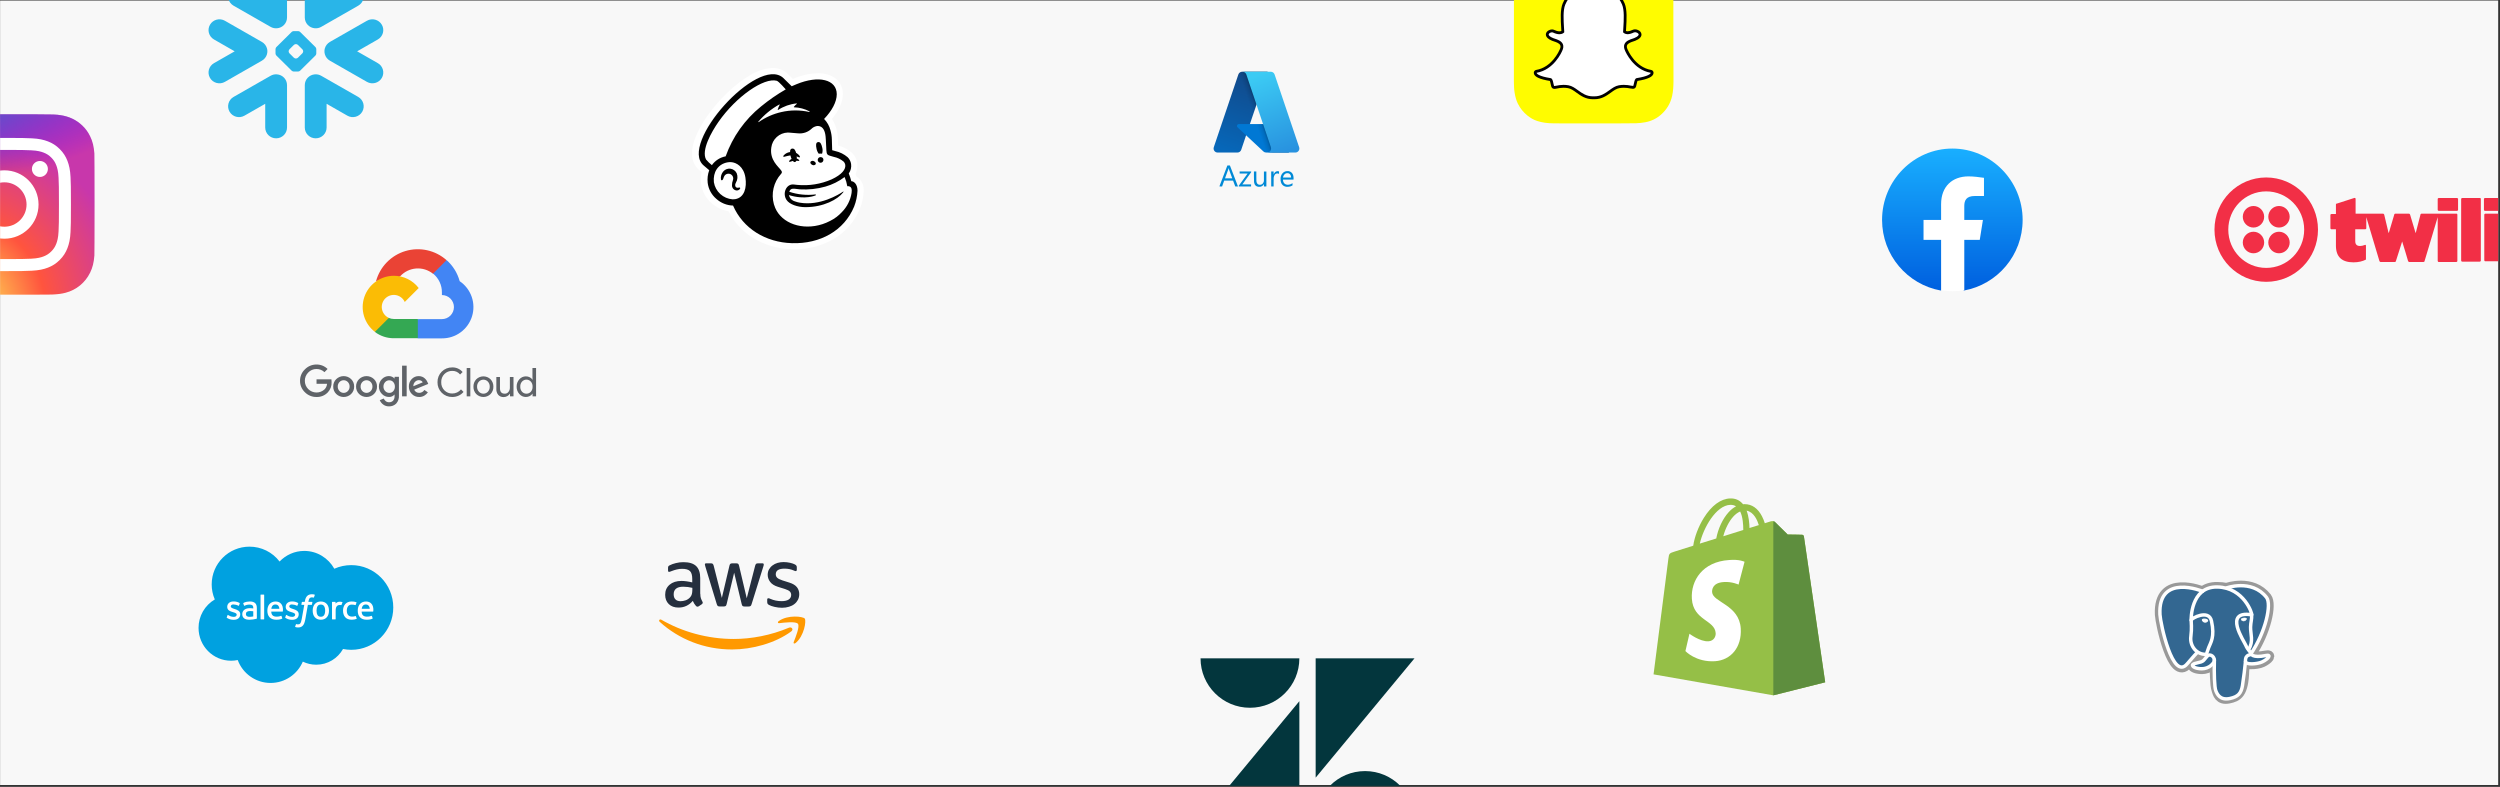 <svg width="1309" height="412" viewBox="0 0 1309 412" fill="none" xmlns="http://www.w3.org/2000/svg">
<rect x="0" y="0" width="1309" height="412" fill="#333333" stroke="none"/>
<g clip-path="url(#clip0_6324_5592)">
<rect x="-104.928" y="0.284" width="1517.72" height="410.726" fill="#F8F8F8"/>
<path fill-rule="evenodd" clip-rule="evenodd" d="M139.743 28.535C139.937 27.93 140.017 27.308 140.003 26.692C139.98 26.247 139.922 25.802 139.795 25.357C139.411 23.974 138.501 22.738 137.138 21.959L117.752 10.866C115.015 9.305 111.526 10.233 109.956 12.941C108.37 15.646 109.305 19.099 112.042 20.664L122.875 26.873L112.042 33.065C109.305 34.633 108.373 38.087 109.956 40.802C111.526 43.503 115.015 44.427 117.752 42.866L137.138 31.765C138.446 31.019 139.334 29.849 139.743 28.535ZM145.004 38.931C143.89 38.837 142.732 39.068 141.69 39.67L122.29 50.756C119.561 52.32 118.628 55.792 120.204 58.501C121.786 61.203 125.272 62.133 127.997 60.561L138.867 54.348V66.764C138.867 69.892 141.42 72.426 144.581 72.426C147.726 72.426 150.287 69.892 150.287 66.764V44.568C150.287 41.588 147.956 39.14 145.004 38.931ZM164.872 14.808C165.983 14.899 167.138 14.664 168.179 14.07L187.576 2.973C190.309 1.408 191.237 -2.049 189.665 -4.765C188.091 -7.469 184.602 -8.396 181.873 -6.833L171.01 -0.612V-13.032C171.01 -16.151 168.457 -18.686 165.297 -18.686C162.136 -18.686 159.589 -16.151 159.589 -13.032V9.164C159.589 12.141 161.913 14.592 164.872 14.808ZM122.29 2.973L141.69 14.07C142.732 14.664 143.89 14.899 145.004 14.808C147.956 14.592 150.287 12.141 150.287 9.164V-13.032C150.287 -16.151 147.726 -18.686 144.581 -18.686C141.42 -18.686 138.867 -16.151 138.867 -13.032V-0.612L127.997 -6.833C125.272 -8.396 121.786 -7.469 120.204 -4.765C118.628 -2.049 119.561 1.408 122.29 2.973ZM158.749 26.827C158.749 26.504 158.552 26.055 158.322 25.817L155.987 23.513C155.757 23.286 155.304 23.097 154.978 23.097H154.887C154.562 23.097 154.109 23.286 153.883 23.513L151.548 25.817C151.314 26.055 151.135 26.504 151.135 26.827V26.917C151.135 27.235 151.314 27.681 151.548 27.913L153.883 30.223C154.113 30.451 154.562 30.639 154.887 30.639H154.978C155.304 30.639 155.757 30.451 155.987 30.223L158.322 27.913C158.552 27.681 158.749 27.235 158.749 26.917V26.827ZM165.194 29.042L157.131 37.023C156.9 37.258 156.455 37.45 156.119 37.45H155.534H154.343H153.748C153.422 37.45 152.969 37.258 152.735 37.023L144.676 29.042C144.445 28.817 144.259 28.366 144.259 28.046V27.456V26.276V25.693C144.259 25.367 144.445 24.914 144.676 24.686L152.735 16.706C152.969 16.471 153.422 16.286 153.748 16.286H154.343H155.534H156.119C156.447 16.286 156.9 16.471 157.131 16.706L165.194 24.686C165.424 24.914 165.611 25.367 165.611 25.693V26.276V27.456V28.046C165.611 28.366 165.424 28.817 165.194 29.042ZM187.576 50.756L168.179 39.67C167.138 39.068 165.983 38.837 164.872 38.931C161.913 39.14 159.589 41.588 159.589 44.568V66.764C159.589 69.892 162.136 72.426 165.297 72.426C168.457 72.426 171.01 69.892 171.01 66.764V54.348L181.873 60.561C184.601 62.133 188.091 61.203 189.665 58.501C191.237 55.792 190.309 52.32 187.576 50.756ZM197.832 20.664L186.998 26.873L197.832 33.065C200.568 34.633 201.503 38.087 199.921 40.802C198.343 43.503 194.851 44.427 192.124 42.866L172.724 31.765C171.43 31.019 170.532 29.849 170.133 28.535C169.944 27.93 169.856 27.308 169.877 26.692C169.889 26.247 169.954 25.802 170.078 25.357C170.466 23.974 171.376 22.739 172.724 21.959L192.124 10.866C194.851 9.305 198.343 10.233 199.921 12.941C201.503 15.646 200.568 19.099 197.832 20.664Z" fill="#29B5E8"/>
<path d="M944.529 280.854C944.469 280.305 943.987 280.062 943.625 280.001C943.264 279.94 936.035 279.879 936.035 279.879C936.035 279.879 929.951 273.904 929.349 273.294C928.747 272.684 927.602 272.867 927.12 272.989C927.12 272.989 925.976 273.355 924.048 273.965C923.747 272.928 923.265 271.648 922.602 270.368C920.434 266.161 917.302 263.966 913.446 263.966C913.205 263.966 912.904 263.966 912.663 264.027C912.543 263.905 912.422 263.783 912.302 263.6C910.615 261.771 908.507 260.918 905.977 260.979C901.038 261.101 896.158 264.698 892.122 271.16C889.291 275.672 887.183 281.342 886.581 285.732C880.918 287.5 876.943 288.719 876.882 288.78C874.051 289.695 873.931 289.755 873.569 292.499C873.268 294.511 865.799 353.101 865.799 353.101L928.506 364.075L955.673 357.247C955.673 357.247 944.589 281.342 944.529 280.854ZM920.916 274.94C919.47 275.367 917.844 275.916 916.037 276.464C915.976 273.965 915.675 270.429 914.531 267.38C918.326 268.112 920.133 272.38 920.916 274.94ZM912.784 277.501C909.471 278.537 905.917 279.635 902.303 280.793C903.327 276.891 905.254 272.989 907.603 270.429C908.507 269.453 909.712 268.417 911.157 267.807C912.543 270.673 912.784 274.757 912.784 277.501ZM906.037 264.332C907.182 264.332 908.146 264.576 908.989 265.124C907.664 265.795 906.338 266.832 905.134 268.173C902.001 271.587 899.592 276.83 898.628 281.952C895.616 282.866 892.725 283.781 890.014 284.634C891.821 276.586 898.447 264.576 906.037 264.332Z" fill="#95BF47"/>
<path d="M943.625 280.001C943.264 279.94 936.036 279.879 936.036 279.879C936.036 279.879 929.952 273.904 929.349 273.294C929.108 273.05 928.807 272.928 928.506 272.928V364.075L955.673 357.247C955.673 357.247 944.589 281.403 944.529 280.854C944.408 280.305 943.987 280.061 943.625 280.001Z" fill="#5E8E3E"/>
<path d="M913.446 294.145L910.314 306.095C910.314 306.095 906.82 304.449 902.604 304.753C896.459 305.119 896.399 309.021 896.459 310.058C896.821 315.423 910.675 316.581 911.458 329.08C912.061 338.956 906.278 345.663 897.965 346.212C887.966 346.821 882.484 340.907 882.484 340.907L884.593 331.823C884.593 331.823 890.134 336.03 894.532 335.786C897.423 335.603 898.447 333.225 898.327 331.518C897.905 324.568 886.581 324.934 885.858 313.533C885.255 303.9 891.52 294.145 905.314 293.23C910.736 292.743 913.446 294.145 913.446 294.145Z" fill="white"/>
<path d="M680.346 367.133V429.609H628.602L680.346 367.133Z" fill="#03363D"/>
<path d="M680.346 344.714C680.346 358.999 668.759 370.586 654.474 370.586C640.189 370.586 628.602 358.999 628.602 344.714H680.346Z" fill="#03363D"/>
<path d="M688.879 429.609C688.879 415.31 700.452 403.736 714.751 403.736C729.05 403.736 740.624 415.324 740.624 429.609H688.879Z" fill="#03363D"/>
<path d="M688.879 407.176V344.714H740.624L688.879 407.176Z" fill="#03363D"/>
<path d="M650.406 37.559H663.696L649.9 78.436C649.758 78.856 649.488 79.221 649.128 79.479C648.768 79.738 648.336 79.877 647.892 79.877H637.549C637.214 79.877 636.883 79.797 636.584 79.644C636.285 79.491 636.027 79.268 635.831 78.996C635.635 78.723 635.507 78.407 635.457 78.075C635.407 77.743 635.437 77.403 635.545 77.085L648.398 39C648.54 38.58 648.81 38.215 649.17 37.956C649.53 37.697 649.963 37.558 650.406 37.558V37.559Z" fill="url(#paint0_linear_6324_5592)"/>
<path d="M669.717 64.976H648.642C648.447 64.976 648.255 65.035 648.093 65.145C647.931 65.255 647.806 65.411 647.734 65.594C647.662 65.776 647.647 65.976 647.69 66.167C647.733 66.358 647.833 66.531 647.976 66.665L661.519 79.305C661.913 79.673 662.432 79.877 662.971 79.877H674.905L669.717 64.976Z" fill="#0078D4"/>
<path d="M650.405 37.559C649.957 37.557 649.52 37.699 649.158 37.963C648.796 38.227 648.528 38.6 648.393 39.028L635.56 77.05C635.445 77.37 635.409 77.712 635.455 78.049C635.5 78.385 635.626 78.705 635.822 78.982C636.018 79.26 636.277 79.486 636.579 79.641C636.88 79.797 637.215 79.878 637.554 79.877H648.164C648.559 79.807 648.929 79.632 649.235 79.372C649.54 79.112 649.772 78.776 649.905 78.397L652.464 70.855L661.605 79.381C661.988 79.698 662.469 79.873 662.966 79.877H674.855L669.641 64.976L654.44 64.98L663.743 37.559H650.405Z" fill="url(#paint1_linear_6324_5592)"/>
<path d="M667.383 38.998C667.241 38.578 666.972 38.214 666.612 37.956C666.252 37.697 665.821 37.559 665.378 37.559H650.566C651.009 37.559 651.441 37.697 651.8 37.956C652.16 38.214 652.43 38.578 652.571 38.998L665.425 77.085C665.533 77.403 665.563 77.742 665.513 78.075C665.464 78.407 665.335 78.723 665.14 78.996C664.944 79.269 664.686 79.491 664.387 79.644C664.088 79.798 663.757 79.878 663.421 79.878H678.233C678.569 79.878 678.9 79.797 679.199 79.644C679.497 79.491 679.755 79.268 679.951 78.995C680.147 78.722 680.275 78.407 680.325 78.075C680.375 77.742 680.344 77.403 680.237 77.085L667.383 38.998Z" fill="url(#paint2_linear_6324_5592)"/>
<path d="M659.104 97.809C657.675 97.718 656.844 96.904 656.624 95.381C656.565 94.976 656.565 94.965 656.559 92.335L656.553 89.79H657.185H657.818L657.823 92.252C657.827 94.471 657.83 94.731 657.851 94.887C657.937 95.521 658.109 95.947 658.401 96.253C658.634 96.497 658.908 96.641 659.286 96.717C659.465 96.753 659.973 96.753 660.135 96.717C660.519 96.632 660.827 96.465 661.098 96.194C661.407 95.885 661.636 95.447 661.746 94.951L661.784 94.784L661.788 92.301L661.792 89.818H662.438H663.083V93.721V97.624H662.444H661.805V97.005C661.805 96.584 661.801 96.387 661.791 96.39C661.783 96.393 661.75 96.443 661.718 96.502C661.498 96.903 661.131 97.271 660.729 97.492C660.247 97.757 659.764 97.851 659.104 97.809ZM673.606 97.803C673.102 97.765 672.571 97.591 672.137 97.323C671.222 96.757 670.681 95.824 670.522 94.54C670.467 94.096 670.461 93.5 670.506 93.122C670.609 92.279 670.94 91.451 671.412 90.86C671.533 90.708 671.808 90.434 671.959 90.313C672.368 89.986 672.847 89.757 673.355 89.646C673.651 89.582 674.173 89.551 674.487 89.58C675.277 89.653 676.002 90.026 676.494 90.611C676.994 91.206 677.269 92.037 677.304 93.061C677.309 93.222 677.311 93.503 677.307 93.686L677.3 94.02L674.532 94.023L671.765 94.027V94.15C671.765 94.526 671.856 94.954 672.014 95.319C672.15 95.633 672.385 95.976 672.577 96.142C672.971 96.482 673.453 96.686 673.98 96.735C674.176 96.753 674.674 96.734 674.897 96.7C675.533 96.602 676.137 96.353 676.625 95.987C676.683 95.944 676.738 95.904 676.747 95.898C676.762 95.889 676.765 96.001 676.765 96.474L676.764 97.062L676.633 97.142C676.081 97.484 675.449 97.703 674.779 97.785C674.579 97.81 673.845 97.821 673.606 97.803ZM676.015 92.847C676.015 92.218 675.75 91.518 675.374 91.158C675.106 90.901 674.782 90.743 674.397 90.684C674.215 90.656 673.83 90.666 673.638 90.705C673.232 90.787 672.896 90.966 672.603 91.255C672.295 91.56 672.064 91.93 671.918 92.352C671.866 92.504 671.805 92.753 671.786 92.891L671.777 92.957H673.896H676.015V92.847ZM638.473 97.607C638.476 97.597 639.416 95.128 640.561 92.12L642.644 86.651L643.313 86.651L643.982 86.651L644.038 86.793C644.207 87.228 648.207 97.612 648.207 97.618C648.207 97.621 647.887 97.624 647.495 97.624L646.783 97.624L646.207 96.089L645.63 94.554L643.309 94.554L640.988 94.554L640.968 94.606C640.957 94.635 640.711 95.326 640.421 96.141L639.894 97.624L639.18 97.624C638.616 97.624 638.468 97.621 638.473 97.607ZM645.207 93.383C645.207 93.383 644.819 92.329 644.345 91.046C643.458 88.646 643.408 88.502 643.338 88.116C643.305 87.936 643.288 87.931 643.269 88.095C643.255 88.213 643.194 88.477 643.148 88.623C643.125 88.696 642.725 89.792 642.26 91.059C641.795 92.327 641.415 93.369 641.415 93.376C641.415 93.382 642.268 93.388 643.311 93.388C644.353 93.388 645.207 93.383 645.207 93.383ZM648.637 97.424V97.224L650.95 94.045L653.262 90.867L651.169 90.86L649.075 90.853L649.071 90.321L649.068 89.79H652.096H655.124V89.969V90.149L652.811 93.345C651.539 95.103 650.499 96.544 650.499 96.548C650.499 96.552 651.527 96.555 652.784 96.555H655.069V97.089V97.624H651.853H648.637V97.424ZM665.607 97.615C665.602 97.61 665.597 95.847 665.597 93.698V89.79H666.229H666.861V90.596C666.861 91.039 666.867 91.401 666.873 91.401C666.88 91.401 666.911 91.329 666.942 91.24C667.084 90.834 667.33 90.454 667.648 90.153C667.934 89.881 668.261 89.718 668.646 89.656C668.755 89.639 668.846 89.635 669.063 89.641C669.335 89.648 669.477 89.668 669.643 89.722L669.695 89.739V90.395V91.051L669.546 90.976C669.282 90.844 669.022 90.792 668.709 90.808C668.505 90.819 668.372 90.845 668.209 90.906C667.874 91.032 667.602 91.254 667.412 91.557C667.137 91.995 666.941 92.559 666.884 93.077C666.873 93.17 666.867 93.927 666.865 95.419L666.861 97.624H666.239C665.896 97.624 665.612 97.62 665.607 97.615Z" fill="#0089D6"/>
<path d="M366.686 310.92C366.686 311.862 366.788 312.626 366.966 313.186C367.17 313.746 367.424 314.357 367.781 315.018C367.908 315.222 367.959 315.426 367.959 315.604C367.959 315.858 367.806 316.113 367.475 316.368L365.872 317.437C365.643 317.589 365.413 317.666 365.21 317.666C364.955 317.666 364.701 317.538 364.446 317.309C364.09 316.928 363.784 316.52 363.53 316.113C363.275 315.68 363.021 315.197 362.741 314.611C360.755 316.953 358.261 318.124 355.257 318.124C353.119 318.124 351.414 317.513 350.167 316.291C348.92 315.069 348.283 313.44 348.283 311.404C348.283 309.241 349.047 307.484 350.599 306.161C352.152 304.837 354.214 304.175 356.836 304.175C357.701 304.175 358.592 304.252 359.534 304.379C360.475 304.506 361.443 304.71 362.461 304.939V303.081C362.461 301.146 362.054 299.797 361.265 299.008C360.45 298.219 359.075 297.837 357.116 297.837C356.225 297.837 355.308 297.939 354.367 298.168C353.425 298.397 352.508 298.677 351.618 299.034C351.21 299.212 350.905 299.314 350.727 299.365C350.549 299.415 350.421 299.441 350.319 299.441C349.963 299.441 349.785 299.186 349.785 298.652V297.405C349.785 296.997 349.836 296.692 349.963 296.514C350.09 296.336 350.319 296.157 350.676 295.979C351.567 295.521 352.636 295.139 353.883 294.834C355.13 294.503 356.454 294.35 357.854 294.35C360.883 294.35 363.097 295.037 364.523 296.412C365.922 297.786 366.635 299.874 366.635 302.674V310.92H366.686ZM356.352 314.789C357.192 314.789 358.057 314.637 358.974 314.331C359.89 314.026 360.705 313.466 361.392 312.702C361.799 312.219 362.104 311.684 362.257 311.073C362.41 310.462 362.512 309.724 362.512 308.859V307.79C361.774 307.612 360.985 307.459 360.17 307.357C359.355 307.255 358.566 307.204 357.777 307.204C356.072 307.204 354.825 307.535 353.985 308.222C353.145 308.91 352.738 309.877 352.738 311.15C352.738 312.346 353.043 313.237 353.679 313.848C354.29 314.484 355.181 314.789 356.352 314.789ZM376.791 317.538C376.333 317.538 376.028 317.462 375.824 317.284C375.62 317.131 375.442 316.775 375.289 316.291L369.308 296.616C369.155 296.107 369.079 295.776 369.079 295.597C369.079 295.19 369.282 294.961 369.69 294.961H372.184C372.668 294.961 372.999 295.037 373.177 295.216C373.38 295.368 373.533 295.725 373.686 296.208L377.962 313.059L381.933 296.208C382.06 295.699 382.213 295.368 382.416 295.216C382.62 295.063 382.976 294.961 383.435 294.961H385.471C385.954 294.961 386.285 295.037 386.489 295.216C386.693 295.368 386.871 295.725 386.973 296.208L390.994 313.262L395.398 296.208C395.55 295.699 395.729 295.368 395.907 295.216C396.11 295.063 396.441 294.961 396.899 294.961H399.267C399.674 294.961 399.903 295.165 399.903 295.597C399.903 295.725 399.877 295.852 399.852 296.005C399.827 296.157 399.776 296.361 399.674 296.641L393.54 316.317C393.387 316.826 393.209 317.157 393.005 317.309C392.801 317.462 392.471 317.564 392.038 317.564H389.849C389.365 317.564 389.034 317.487 388.831 317.309C388.627 317.131 388.449 316.8 388.347 316.291L384.402 299.874L380.482 316.266C380.355 316.775 380.202 317.106 379.998 317.284C379.795 317.462 379.438 317.538 378.98 317.538H376.791ZM409.499 318.226C408.175 318.226 406.852 318.073 405.579 317.767C404.306 317.462 403.314 317.131 402.652 316.749C402.245 316.52 401.965 316.266 401.863 316.037C401.761 315.808 401.71 315.553 401.71 315.324V314.026C401.71 313.491 401.914 313.237 402.296 313.237C402.448 313.237 402.601 313.262 402.754 313.313C402.906 313.364 403.136 313.466 403.39 313.568C404.256 313.949 405.197 314.255 406.19 314.459C407.208 314.662 408.201 314.764 409.219 314.764C410.823 314.764 412.07 314.484 412.935 313.924C413.801 313.364 414.259 312.549 414.259 311.506C414.259 310.793 414.03 310.208 413.571 309.724C413.113 309.241 412.248 308.808 411.001 308.401L407.31 307.255C405.452 306.67 404.077 305.804 403.237 304.659C402.397 303.539 401.965 302.292 401.965 300.968C401.965 299.899 402.194 298.957 402.652 298.143C403.11 297.328 403.721 296.616 404.485 296.056C405.248 295.47 406.114 295.037 407.132 294.732C408.15 294.427 409.219 294.299 410.339 294.299C410.899 294.299 411.484 294.325 412.044 294.401C412.63 294.477 413.164 294.579 413.699 294.681C414.208 294.808 414.691 294.936 415.15 295.088C415.608 295.241 415.964 295.394 416.219 295.547C416.575 295.75 416.83 295.954 416.982 296.183C417.135 296.387 417.211 296.666 417.211 297.023V298.219C417.211 298.754 417.008 299.034 416.626 299.034C416.422 299.034 416.091 298.932 415.659 298.728C414.208 298.066 412.579 297.736 410.772 297.736C409.321 297.736 408.175 297.965 407.386 298.448C406.597 298.932 406.19 299.67 406.19 300.714C406.19 301.426 406.445 302.037 406.954 302.521C407.463 303.004 408.404 303.488 409.753 303.921L413.368 305.066C415.201 305.652 416.524 306.466 417.313 307.51C418.102 308.553 418.484 309.75 418.484 311.073C418.484 312.168 418.255 313.16 417.822 314.026C417.364 314.891 416.753 315.655 415.964 316.266C415.175 316.902 414.233 317.36 413.139 317.691C411.993 318.047 410.797 318.226 409.499 318.226Z" fill="#252F3E"/>
<path fill-rule="evenodd" clip-rule="evenodd" d="M414.31 330.596C405.936 336.781 393.769 340.065 383.308 340.065C368.646 340.065 355.436 334.643 345.458 325.632C344.669 324.92 345.382 323.952 346.324 324.512C357.116 330.774 370.428 334.567 384.198 334.567C393.489 334.567 403.696 332.632 413.088 328.661C414.488 328.025 415.684 329.578 414.31 330.596Z" fill="#FF9900"/>
<path fill-rule="evenodd" clip-rule="evenodd" d="M417.797 326.625C416.728 325.251 410.721 325.963 407.997 326.294C407.183 326.396 407.056 325.683 407.794 325.149C412.579 321.789 420.444 322.756 421.36 323.876C422.277 325.022 421.106 332.887 416.626 336.654C415.939 337.239 415.277 336.934 415.582 336.17C416.601 333.65 418.866 327.974 417.797 326.625Z" fill="#FF9900"/>
<path d="M1174.99 350.992C1175.4 347.574 1175.28 347.072 1177.83 347.626L1178.47 347.683C1180.43 347.772 1182.99 347.368 1184.5 346.669C1187.73 345.166 1189.65 342.657 1186.46 343.316C1179.18 344.819 1178.68 342.353 1178.68 342.353C1186.37 330.939 1189.58 316.451 1186.81 312.905C1179.24 303.232 1166.13 307.806 1165.91 307.925L1165.84 307.938C1164.41 307.639 1162.79 307.461 1160.98 307.431C1157.69 307.377 1155.19 308.295 1153.29 309.735C1153.29 309.735 1129.91 300.104 1131 321.847C1131.23 326.472 1137.63 356.846 1145.26 347.672C1148.05 344.317 1150.75 341.481 1150.75 341.481C1152.08 342.37 1153.69 342.823 1155.37 342.66L1155.5 342.55C1155.46 342.966 1155.48 343.374 1155.55 343.856C1153.58 346.053 1154.16 346.438 1150.23 347.247C1146.25 348.067 1148.59 349.526 1150.12 349.907C1151.97 350.37 1156.24 351.025 1159.13 346.978L1159.02 347.44C1159.79 348.057 1159.74 351.875 1159.85 354.602C1159.96 357.33 1160.14 359.876 1160.7 361.376C1161.25 362.877 1161.91 366.742 1167.07 365.635C1171.39 364.71 1174.69 363.378 1174.99 350.992" fill="#999999"/>
<path d="M1174.99 350.992C1175.4 347.574 1175.28 347.072 1177.83 347.626L1178.47 347.683C1180.43 347.772 1182.99 347.368 1184.5 346.669C1187.73 345.166 1189.65 342.657 1186.46 343.316C1179.18 344.819 1178.68 342.353 1178.68 342.353C1186.37 330.939 1189.58 316.451 1186.81 312.905C1179.24 303.232 1166.13 307.806 1165.91 307.925L1165.84 307.938C1164.41 307.639 1162.79 307.461 1160.98 307.431C1157.69 307.377 1155.19 308.295 1153.29 309.735C1153.29 309.735 1129.91 300.104 1131 321.847C1131.23 326.472 1137.63 356.846 1145.26 347.672C1148.05 344.317 1150.75 341.481 1150.75 341.481C1152.08 342.37 1153.69 342.823 1155.37 342.66L1155.5 342.55C1155.46 342.966 1155.48 343.374 1155.55 343.856C1153.58 346.053 1154.16 346.438 1150.23 347.247C1146.25 348.067 1148.59 349.526 1150.12 349.907C1151.97 350.37 1156.24 351.025 1159.13 346.978L1159.02 347.44C1159.79 348.057 1159.74 351.875 1159.85 354.602C1159.96 357.33 1160.14 359.876 1160.7 361.376C1161.25 362.877 1161.91 366.742 1167.07 365.635C1171.39 364.71 1174.69 363.378 1174.99 350.992" stroke="#999999" stroke-width="5.416"/>
<path d="M1186.46 343.316C1179.18 344.819 1178.68 342.352 1178.68 342.352C1186.37 330.939 1189.58 316.45 1186.81 312.904C1179.24 303.232 1166.13 307.806 1165.92 307.925L1165.85 307.938C1164.41 307.639 1162.79 307.461 1160.98 307.431C1157.69 307.377 1155.19 308.295 1153.29 309.734C1153.29 309.734 1129.91 300.104 1131 321.847C1131.23 326.472 1137.63 356.846 1145.26 347.672C1148.05 344.317 1150.75 341.481 1150.75 341.481C1152.08 342.37 1153.69 342.824 1155.37 342.661L1155.5 342.55C1155.46 342.966 1155.48 343.374 1155.55 343.856C1153.58 346.053 1154.16 346.438 1150.23 347.248C1146.25 348.067 1148.59 349.526 1150.12 349.908C1151.97 350.37 1156.24 351.025 1159.13 346.979L1159.02 347.44C1159.79 348.057 1160.33 351.454 1160.24 354.533C1160.15 357.612 1160.09 359.725 1160.7 361.377C1161.3 363.028 1161.91 366.743 1167.07 365.635C1171.39 364.71 1173.63 362.313 1173.94 358.313C1174.16 355.47 1174.66 355.891 1174.69 353.349L1175.09 352.145C1175.56 348.291 1175.17 347.048 1177.83 347.626L1178.47 347.683C1180.43 347.772 1182.99 347.368 1184.5 346.669C1187.73 345.166 1189.66 342.657 1186.46 343.316H1186.46Z" fill="#336791"/>
<path d="M1159.45 345.525C1159.25 352.697 1159.5 359.918 1160.2 361.673C1160.9 363.429 1162.4 366.842 1167.57 365.735C1171.89 364.81 1173.46 363.019 1174.14 359.066C1174.64 356.157 1175.61 348.08 1175.73 346.425" stroke="white" stroke-width="1.805" stroke-linecap="round" stroke-linejoin="round"/>
<path d="M1153.25 309.574C1153.25 309.574 1129.86 300.013 1130.95 321.756C1131.18 326.381 1137.58 356.757 1145.21 347.582C1148 344.227 1150.52 341.595 1150.52 341.595" stroke="white" stroke-width="1.805" stroke-linecap="round" stroke-linejoin="round"/>
<path d="M1165.89 307.829C1165.08 308.083 1178.9 302.776 1186.75 312.814C1189.53 316.36 1186.31 330.848 1178.62 342.262" stroke="white" stroke-width="1.805" stroke-linecap="round" stroke-linejoin="round"/>
<path d="M1178.62 342.262C1178.62 342.262 1179.12 344.73 1186.41 343.226C1189.6 342.566 1187.68 345.076 1184.44 346.579C1181.79 347.812 1175.83 348.128 1175.73 346.425C1175.48 342.028 1178.87 343.364 1178.62 342.262C1178.4 341.27 1176.89 340.296 1175.89 337.868C1175.01 335.749 1163.9 319.496 1178.97 321.91C1179.52 321.796 1175.04 307.571 1160.93 307.34C1146.83 307.109 1147.29 324.686 1147.29 324.686" stroke="white" stroke-width="1.805" stroke-linecap="round" stroke-linejoin="bevel"/>
<path d="M1155.5 343.766C1153.53 345.962 1154.11 346.348 1150.18 347.157C1146.2 347.977 1148.54 349.436 1150.06 349.817C1151.91 350.28 1156.19 350.935 1159.08 346.887C1159.96 345.655 1159.08 343.689 1157.87 343.187C1157.28 342.945 1156.5 342.642 1155.5 343.766V343.766Z" stroke="white" stroke-width="1.805" stroke-linecap="round" stroke-linejoin="round"/>
<path d="M1155.37 343.728C1155.17 342.436 1155.79 340.899 1156.46 339.101C1157.46 336.404 1159.78 333.706 1157.93 325.148C1156.55 318.771 1147.3 323.821 1147.29 324.686C1147.29 325.55 1147.71 329.068 1147.14 333.166C1146.39 338.512 1150.54 343.033 1155.32 342.571" stroke="white" stroke-width="1.805" stroke-linecap="round" stroke-linejoin="round"/>
<path d="M1153.17 324.556C1153.13 324.851 1153.71 325.639 1154.47 325.745C1155.23 325.85 1155.88 325.234 1155.92 324.939C1155.96 324.644 1155.38 324.319 1154.62 324.213C1153.86 324.107 1153.21 324.261 1153.17 324.556H1153.17Z" fill="white" stroke="white" stroke-width="0.602"/>
<path d="M1176.26 323.954C1176.3 324.249 1175.72 325.037 1174.96 325.142C1174.2 325.248 1173.55 324.632 1173.51 324.337C1173.47 324.042 1174.05 323.717 1174.81 323.611C1175.57 323.505 1176.22 323.659 1176.26 323.954V323.954Z" fill="white" stroke="white" stroke-width="0.301"/>
<path d="M1178.97 321.91C1179.1 324.227 1178.47 325.804 1178.4 328.27C1178.28 331.855 1180.1 335.957 1177.35 340.065" stroke="white" stroke-width="1.805" stroke-linecap="round" stroke-linejoin="round"/>
<path d="M226.699 143.35H228.467L233.508 138.309L233.756 136.169C230.868 133.62 227.378 131.849 223.616 131.024C219.853 130.199 215.943 130.347 212.253 131.453C208.564 132.56 205.217 134.588 202.53 137.348C199.843 140.107 197.903 143.506 196.895 147.224C197.456 146.993 198.078 146.956 198.663 147.117L208.745 145.455C208.745 145.455 209.258 144.606 209.524 144.659C211.684 142.286 214.669 140.829 217.869 140.586C221.068 140.343 224.24 141.331 226.734 143.35H226.699Z" fill="#EA4335"/>
<path d="M240.687 147.224C239.528 142.957 237.149 139.121 233.841 136.187L226.766 143.262C228.241 144.466 229.422 145.99 230.222 147.719C231.022 149.447 231.419 151.334 231.383 153.238V154.493C232.21 154.493 233.029 154.656 233.792 154.973C234.556 155.289 235.251 155.753 235.835 156.338C236.42 156.922 236.884 157.617 237.2 158.381C237.517 159.145 237.68 159.963 237.68 160.79C237.68 161.617 237.517 162.436 237.2 163.2C236.884 163.964 236.42 164.658 235.835 165.243C235.251 165.828 234.556 166.291 233.792 166.608C233.029 166.924 232.21 167.087 231.383 167.087H218.789L217.533 168.361V175.913L218.789 177.169H231.383C234.9 177.197 238.332 176.091 241.172 174.017C244.011 171.942 246.108 169.009 247.152 165.65C248.195 162.292 248.13 158.687 246.966 155.368C245.801 152.05 243.6 149.194 240.687 147.224Z" fill="#4285F4"/>
<path d="M206.179 177.098H218.772V167.016H206.179C205.281 167.016 204.395 166.823 203.578 166.45L201.81 166.999L196.733 172.04L196.291 173.808C199.138 175.958 202.611 177.114 206.179 177.098Z" fill="#34A853"/>
<path d="M206.18 144.394C202.767 144.414 199.447 145.5 196.681 147.499C193.916 149.498 191.844 152.311 190.755 155.545C189.666 158.779 189.614 162.272 190.607 165.537C191.6 168.802 193.587 171.675 196.292 173.755L203.597 166.45C202.669 166.031 201.856 165.393 201.229 164.59C200.601 163.787 200.178 162.845 199.995 161.843C199.812 160.84 199.875 159.809 200.179 158.837C200.482 157.864 201.017 156.98 201.737 156.259C202.457 155.539 203.342 155.004 204.314 154.701C205.287 154.398 206.318 154.335 207.32 154.517C208.322 154.7 209.265 155.124 210.068 155.751C210.87 156.378 211.509 157.191 211.928 158.119L219.233 150.814C217.7 148.81 215.724 147.187 213.459 146.073C211.195 144.96 208.703 144.385 206.18 144.394Z" fill="#FBBC05"/>
<path d="M165.708 207.866C164.582 207.88 163.464 207.667 162.422 207.239C161.38 206.811 160.435 206.178 159.644 205.376C158.827 204.608 158.18 203.679 157.741 202.648C157.303 201.616 157.084 200.505 157.098 199.385C157.085 198.264 157.304 197.153 157.742 196.122C158.18 195.091 158.828 194.161 159.644 193.393C160.431 192.583 161.374 191.941 162.417 191.505C163.459 191.069 164.579 190.849 165.708 190.857C166.785 190.843 167.853 191.043 168.852 191.445C169.851 191.847 170.759 192.444 171.525 193.2L169.889 194.864C168.769 193.781 167.266 193.186 165.708 193.21C164.9 193.2 164.099 193.358 163.356 193.674C162.612 193.991 161.943 194.458 161.39 195.047C160.815 195.618 160.361 196.298 160.057 197.048C159.752 197.799 159.602 198.603 159.616 199.412C159.609 200.212 159.763 201.006 160.067 201.746C160.372 202.486 160.821 203.158 161.39 203.722C162.528 204.856 164.063 205.501 165.67 205.52C167.276 205.539 168.826 204.93 169.991 203.823C170.711 203.034 171.154 202.03 171.249 200.965H165.736V198.613H173.537C173.614 199.086 173.645 199.567 173.629 200.046C173.678 201.039 173.525 202.031 173.179 202.963C172.833 203.895 172.302 204.747 171.617 205.468C170.856 206.26 169.936 206.883 168.918 207.297C167.9 207.71 166.807 207.904 165.708 207.866ZM183.848 206.304C182.801 207.308 181.406 207.868 179.956 207.868C178.506 207.868 177.111 207.308 176.064 206.304C175.543 205.799 175.133 205.191 174.859 204.518C174.586 203.846 174.455 203.124 174.475 202.399C174.455 201.673 174.586 200.951 174.86 200.279C175.134 199.607 175.544 198.999 176.064 198.493C177.113 197.492 178.506 196.933 179.956 196.933C181.406 196.933 182.8 197.492 183.848 198.493C184.368 198.999 184.778 199.607 185.052 200.279C185.326 200.951 185.457 201.673 185.437 202.399C185.456 203.125 185.324 203.847 185.049 204.519C184.773 205.192 184.361 205.799 183.838 206.304H183.848ZM177.783 204.769C178.061 205.067 178.398 205.304 178.772 205.466C179.145 205.628 179.549 205.712 179.956 205.712C180.363 205.712 180.767 205.628 181.14 205.466C181.514 205.304 181.851 205.067 182.129 204.769C182.433 204.456 182.671 204.084 182.828 203.677C182.986 203.27 183.061 202.835 183.048 202.399C183.062 201.961 182.987 201.524 182.83 201.116C182.672 200.707 182.434 200.334 182.129 200.019C181.847 199.724 181.508 199.49 181.133 199.33C180.758 199.17 180.355 199.088 179.947 199.088C179.539 199.088 179.136 199.17 178.76 199.33C178.385 199.49 178.047 199.724 177.764 200.019C177.46 200.334 177.222 200.707 177.064 201.116C176.906 201.524 176.832 201.961 176.846 202.399C176.834 202.836 176.91 203.271 177.069 203.678C177.229 204.085 177.468 204.456 177.774 204.769H177.783ZM195.812 206.304C194.765 207.308 193.37 207.868 191.92 207.868C190.47 207.868 189.076 207.308 188.029 206.304C187.507 205.799 187.097 205.191 186.823 204.518C186.55 203.846 186.419 203.124 186.439 202.399C186.419 201.673 186.551 200.951 186.824 200.279C187.098 199.607 187.508 198.999 188.029 198.493C189.076 197.49 190.47 196.929 191.92 196.929C193.37 196.929 194.765 197.49 195.812 198.493C196.332 198.999 196.742 199.607 197.016 200.279C197.29 200.951 197.421 201.673 197.401 202.399C197.422 203.124 197.291 203.846 197.017 204.518C196.743 205.191 196.333 205.799 195.812 206.304ZM189.747 204.769C190.025 205.067 190.362 205.304 190.736 205.466C191.11 205.628 191.513 205.712 191.92 205.712C192.328 205.712 192.731 205.628 193.105 205.466C193.478 205.304 193.815 205.067 194.093 204.769C194.397 204.456 194.635 204.084 194.793 203.677C194.95 203.27 195.025 202.835 195.012 202.399C195.026 201.961 194.951 201.524 194.794 201.116C194.636 200.707 194.398 200.334 194.093 200.019C193.811 199.724 193.472 199.49 193.097 199.33C192.722 199.17 192.319 199.088 191.911 199.088C191.503 199.088 191.1 199.17 190.725 199.33C190.35 199.49 190.011 199.724 189.729 200.019C189.424 200.334 189.186 200.707 189.028 201.116C188.87 201.524 188.796 201.961 188.81 202.399C188.798 202.836 188.874 203.271 189.034 203.678C189.193 204.085 189.432 204.456 189.738 204.769H189.747ZM203.678 212.773C202.576 212.808 201.496 212.464 200.618 211.799C199.838 211.213 199.223 210.434 198.835 209.538L200.93 208.666C201.158 209.201 201.515 209.671 201.968 210.035C202.454 210.426 203.063 210.631 203.687 210.614C204.082 210.638 204.478 210.576 204.847 210.434C205.217 210.291 205.551 210.07 205.828 209.787C206.381 209.119 206.655 208.262 206.59 207.397V206.607H206.508C206.158 207.023 205.715 207.352 205.216 207.567C204.717 207.782 204.174 207.878 203.632 207.848C202.942 207.85 202.259 207.709 201.626 207.434C200.994 207.158 200.425 206.755 199.956 206.249C199.447 205.747 199.046 205.147 198.776 204.485C198.506 203.823 198.373 203.113 198.385 202.399C198.372 201.68 198.505 200.966 198.775 200.299C199.045 199.633 199.446 199.028 199.956 198.521C200.424 198.013 200.992 197.607 201.625 197.33C202.257 197.053 202.941 196.911 203.632 196.913C204.216 196.912 204.794 197.04 205.322 197.289C205.78 197.489 206.188 197.787 206.517 198.162H206.6V197.289H208.879V207.076C208.939 207.85 208.84 208.628 208.589 209.363C208.337 210.098 207.939 210.773 207.417 211.349C206.921 211.824 206.334 212.195 205.692 212.439C205.049 212.684 204.364 212.797 203.678 212.773ZM203.843 205.716C204.235 205.724 204.625 205.647 204.984 205.488C205.343 205.329 205.662 205.093 205.92 204.797C206.487 204.147 206.786 203.306 206.756 202.445C206.79 201.568 206.491 200.711 205.92 200.046C205.663 199.75 205.343 199.513 204.984 199.354C204.625 199.196 204.235 199.118 203.843 199.127C203.44 199.119 203.04 199.197 202.669 199.355C202.298 199.514 201.965 199.749 201.693 200.046C201.085 200.688 200.755 201.543 200.774 202.426C200.764 202.859 200.841 203.29 200.999 203.694C201.156 204.098 201.392 204.466 201.693 204.779C201.964 205.078 202.296 205.317 202.667 205.479C203.038 205.64 203.439 205.721 203.843 205.716ZM212.931 191.473V207.535H210.533V191.473H212.931ZM219.51 207.866C218.792 207.885 218.078 207.755 217.412 207.484C216.746 207.214 216.144 206.809 215.642 206.295C215.132 205.784 214.732 205.176 214.465 204.506C214.198 203.836 214.07 203.119 214.089 202.399C214.062 201.676 214.18 200.955 214.437 200.28C214.695 199.604 215.086 198.987 215.587 198.466C216.059 197.968 216.629 197.575 217.262 197.31C217.895 197.046 218.576 196.917 219.262 196.931C219.893 196.924 220.518 197.046 221.1 197.289C221.624 197.501 222.102 197.813 222.506 198.208C222.853 198.543 223.161 198.916 223.425 199.32C223.638 199.661 223.82 200.021 223.967 200.395L224.215 201.02L216.864 204.043C217.086 204.554 217.458 204.986 217.93 205.281C218.403 205.576 218.954 205.721 219.51 205.697C220.052 205.699 220.584 205.56 221.056 205.294C221.528 205.029 221.923 204.645 222.203 204.181L224.04 205.422C223.571 206.093 222.971 206.662 222.276 207.094C221.45 207.616 220.488 207.885 219.51 207.866ZM216.441 202.233L221.33 200.202C221.179 199.844 220.91 199.549 220.567 199.366C220.183 199.149 219.749 199.039 219.308 199.045C218.56 199.064 217.85 199.378 217.332 199.918C217.023 200.214 216.782 200.575 216.628 200.976C216.474 201.376 216.41 201.805 216.441 202.233Z" fill="#5F6368"/>
<path d="M236.775 207.866C235.755 207.884 234.742 207.695 233.796 207.311C232.851 206.928 231.993 206.357 231.274 205.634C230.555 204.91 229.989 204.049 229.611 203.101C229.233 202.154 229.051 201.14 229.074 200.12C229.051 199.1 229.233 198.086 229.611 197.138C229.989 196.191 230.555 195.329 231.274 194.606C231.993 193.883 232.851 193.312 233.796 192.928C234.742 192.545 235.755 192.356 236.775 192.373C237.807 192.341 238.833 192.543 239.777 192.963C240.721 193.383 241.557 194.011 242.224 194.799L240.901 196.086C240.411 195.47 239.783 194.979 239.068 194.651C238.352 194.324 237.57 194.17 236.784 194.202C236.027 194.185 235.275 194.321 234.572 194.602C233.87 194.883 233.231 195.304 232.695 195.838C232.137 196.398 231.702 197.068 231.416 197.805C231.129 198.542 230.999 199.33 231.032 200.12C230.999 200.91 231.129 201.698 231.416 202.435C231.702 203.172 232.137 203.841 232.695 204.402C233.231 204.936 233.87 205.356 234.572 205.637C235.275 205.919 236.027 206.055 236.784 206.038C237.662 206.047 238.531 205.859 239.327 205.487C240.122 205.115 240.823 204.568 241.378 203.887L242.702 205.211C242.009 206.039 241.139 206.702 240.156 207.149C239.097 207.639 237.941 207.883 236.775 207.866Z" fill="#5F6368"/>
<path d="M246.261 207.536H244.359V192.695H246.261V207.536Z" fill="#5F6368"/>
<path d="M249.363 198.603C250.36 197.614 251.708 197.058 253.112 197.058C254.517 197.058 255.865 197.614 256.862 198.603C257.349 199.118 257.73 199.724 257.982 200.386C258.234 201.049 258.353 201.754 258.332 202.463C258.353 203.171 258.234 203.877 257.982 204.539C257.73 205.202 257.349 205.808 256.862 206.322C255.865 207.312 254.517 207.868 253.112 207.868C251.708 207.868 250.36 207.312 249.363 206.322C248.876 205.808 248.495 205.202 248.243 204.539C247.99 203.877 247.872 203.171 247.893 202.463C247.872 201.754 247.99 201.049 248.243 200.386C248.495 199.724 248.876 199.118 249.363 198.603ZM250.778 205.128C251.078 205.444 251.439 205.697 251.84 205.869C252.24 206.042 252.672 206.13 253.108 206.13C253.544 206.13 253.975 206.042 254.376 205.869C254.776 205.697 255.138 205.444 255.437 205.128C255.77 204.771 256.028 204.352 256.197 203.894C256.366 203.437 256.442 202.95 256.421 202.463C256.442 201.976 256.366 201.489 256.197 201.032C256.028 200.574 255.77 200.155 255.437 199.798C255.138 199.481 254.776 199.229 254.376 199.057C253.975 198.884 253.544 198.795 253.108 198.795C252.672 198.795 252.24 198.884 251.84 199.057C251.439 199.229 251.078 199.481 250.778 199.798C250.446 200.155 250.188 200.574 250.019 201.032C249.85 201.489 249.774 201.976 249.795 202.463C249.777 202.949 249.855 203.434 250.025 203.89C250.195 204.346 250.455 204.764 250.788 205.119L250.778 205.128Z" fill="#5F6368"/>
<path d="M268.871 207.535H267.033V206.129H266.978C266.651 206.663 266.188 207.101 265.636 207.397C265.064 207.729 264.414 207.904 263.753 207.903C263.216 207.94 262.677 207.855 262.178 207.654C261.678 207.454 261.23 207.143 260.867 206.745C260.171 205.865 259.821 204.76 259.884 203.639V197.391H261.786V203.29C261.786 205.183 262.622 206.129 264.295 206.129C264.666 206.141 265.035 206.064 265.371 205.904C265.707 205.744 265.999 205.506 266.225 205.21C266.718 204.586 266.98 203.81 266.969 203.014V197.391H268.871V207.535Z" fill="#5F6368"/>
<path d="M275.334 207.866C274.689 207.869 274.051 207.731 273.464 207.463C272.877 207.195 272.355 206.803 271.934 206.313C270.981 205.261 270.471 203.882 270.51 202.463C270.471 201.044 270.981 199.665 271.934 198.613C272.355 198.124 272.877 197.732 273.464 197.464C274.051 197.196 274.689 197.058 275.334 197.06C276.057 197.049 276.771 197.219 277.411 197.556C277.973 197.839 278.449 198.268 278.789 198.797H278.872L278.789 197.391V192.695H280.691V207.536H278.853V206.13H278.771C278.431 206.659 277.955 207.087 277.392 207.37C276.758 207.704 276.051 207.875 275.334 207.866ZM275.647 206.13C276.076 206.136 276.503 206.051 276.897 205.88C277.292 205.708 277.645 205.455 277.935 205.137C278.581 204.402 278.911 203.441 278.853 202.463C278.911 201.486 278.581 200.525 277.935 199.789C277.644 199.469 277.289 199.214 276.893 199.039C276.498 198.864 276.07 198.774 275.637 198.774C275.205 198.774 274.777 198.864 274.381 199.039C273.986 199.214 273.631 199.469 273.34 199.789C273.019 200.151 272.773 200.573 272.615 201.03C272.457 201.487 272.391 201.971 272.421 202.454C272.391 202.937 272.457 203.421 272.615 203.878C272.773 204.335 273.019 204.757 273.34 205.119C273.63 205.443 273.985 205.701 274.383 205.875C274.781 206.049 275.212 206.136 275.647 206.13Z" fill="#5F6368"/>
<path d="M382.768 84.83C382.067 84.795 381.365 84.842 380.676 84.972C379.526 85.157 378.424 85.57 377.435 86.185C376.446 86.801 375.59 87.607 374.915 88.557C374.241 89.507 373.762 90.581 373.508 91.718C373.253 92.855 373.227 94.031 373.431 95.178C373.932 99.907 378.975 103.896 383.643 104.015C384.122 104.027 384.601 103.995 385.074 103.92C390.126 103.102 391.448 97.896 390.616 92.783C389.675 87.01 385.561 84.975 382.768 84.83ZM387.717 98.508C387.504 98.827 387.208 99.082 386.861 99.246C386.514 99.411 386.129 99.477 385.747 99.439C385.075 99.386 384.449 99.08 383.995 98.582C383.541 98.085 383.293 97.433 383.301 96.759C383.29 95.862 383.463 94.971 383.81 94.143C384.026 93.617 384.047 93.031 383.868 92.491C383.689 91.951 383.323 91.493 382.835 91.2C382.236 90.829 381.516 90.701 380.826 90.844C380.157 90.973 379.566 91.36 379.181 91.922C378.922 92.342 378.719 92.794 378.579 93.267C378.551 93.35 378.53 93.415 378.513 93.457C378.284 94.041 377.919 94.212 377.672 94.18C377.581 94.163 377.497 94.121 377.429 94.058C377.362 93.995 377.314 93.913 377.292 93.824C377.163 93.044 377.223 92.246 377.467 91.495C377.71 90.743 378.129 90.061 378.689 89.505C379.177 89.017 379.77 88.648 380.423 88.425C381.075 88.202 381.77 88.13 382.454 88.216C383.172 88.302 383.859 88.562 384.454 88.973C385.05 89.384 385.536 89.934 385.872 90.575C386.194 91.347 386.325 92.185 386.252 93.019C386.179 93.852 385.905 94.655 385.453 95.359C385.396 95.48 385.344 95.592 385.299 95.692C385.137 95.967 385.047 96.28 385.039 96.6C385.03 96.92 385.103 97.237 385.251 97.52C385.381 97.694 385.551 97.833 385.746 97.927C385.941 98.021 386.156 98.066 386.372 98.06C386.579 98.057 386.784 98.03 386.984 97.978C387.244 97.921 387.512 97.862 387.675 98.056C387.729 98.117 387.763 98.194 387.77 98.275C387.778 98.356 387.759 98.438 387.717 98.508V98.508Z" fill="white"/>
<path d="M447.322 108.207C448.376 105.533 448.985 102.704 449.125 99.832C449.125 96.302 447.127 94.839 445.854 94.839C445.815 94.703 445.564 93.783 445.217 92.674C445.019 92.032 444.783 91.401 444.512 90.786C445.554 89.347 445.995 87.559 445.741 85.801C445.533 84.446 444.888 83.195 443.905 82.239C442.039 80.655 439.813 79.553 437.421 79.032C437.061 78.931 435.874 78.606 435.769 78.574C435.761 78.506 435.683 74.685 435.611 73.045C435.58 71.4 435.335 69.766 434.882 68.185C434.318 65.915 433.154 63.84 431.511 62.176C435.625 57.918 438.193 53.227 438.187 49.202C438.175 41.463 428.657 39.121 416.928 43.971C416.915 43.977 414.46 45.016 414.442 45.025C414.431 45.014 409.949 40.623 409.882 40.564C396.509 28.916 354.695 75.326 368.064 86.598L370.986 89.069C370.197 91.182 369.919 93.451 370.173 95.691C370.569 98.95 372.18 101.941 374.685 104.064C377.116 106.27 380.257 107.533 383.538 107.623C388.741 119.595 400.627 126.938 414.564 127.352C429.514 127.795 442.063 120.79 447.322 108.207ZM450.39 94.04C451.671 95.693 452.33 97.743 452.252 99.832C452.118 103.092 451.436 106.305 450.236 109.338L450.208 109.409C447.495 115.933 442.758 121.413 436.696 125.041C430.387 128.711 423.198 130.596 415.899 130.494H415.897C415.425 130.494 414.945 130.487 414.471 130.473C407.268 130.322 400.236 128.247 394.105 124.461C388.709 121.08 384.342 116.285 381.479 110.596C378.18 110.084 375.1 108.627 372.611 106.401C369.518 103.758 367.536 100.044 367.062 96.002C366.851 94.039 366.965 92.054 367.399 90.127L366.043 88.98C364.945 88.032 364.053 86.869 363.421 85.563C362.79 84.257 362.432 82.836 362.37 81.387C362.259 78.378 362.779 75.38 363.897 72.584C366.681 64.983 373.086 55.932 381.031 48.372C384.577 44.931 388.51 41.914 392.751 39.381C396.289 37.118 400.352 35.809 404.546 35.582C407.25 35.511 409.885 36.448 411.937 38.211C412.054 38.313 413.81 40.031 415.142 41.335C415.476 41.194 415.717 41.093 415.724 41.09C419.664 39.374 423.898 38.434 428.194 38.323C436.154 38.323 441.304 42.591 441.314 49.198C441.32 53.274 439.319 57.844 435.629 62.267C436.633 63.819 437.392 65.517 437.881 67.299C438.405 69.124 438.692 71.009 438.735 72.908C438.77 73.724 438.807 75.035 438.836 76.191C441.559 76.88 444.074 78.216 446.169 80.085C447.59 81.495 448.521 83.322 448.828 85.3C449.135 87.252 448.834 89.251 447.964 91.025C448.041 91.248 448.122 91.489 448.202 91.745C448.272 91.968 448.337 92.182 448.399 92.386C449.165 92.801 449.842 93.363 450.39 94.04H450.39Z" fill="white"/>
<path d="M440.914 90.174C441.421 89.698 441.817 89.115 442.072 88.468C442.328 87.821 442.437 87.125 442.392 86.431C442.291 85.731 441.965 85.083 441.462 84.585C439.989 83.362 438.235 82.522 436.358 82.141C435.501 81.898 434.919 81.742 434.293 81.534C433.178 81.163 432.628 80.864 432.503 78.746C432.448 77.819 432.289 74.592 432.231 73.258C432.129 70.921 431.851 67.727 429.891 66.408C429.392 66.077 428.812 65.89 428.215 65.866C427.88 65.846 427.544 65.879 427.22 65.965C426.225 66.197 425.319 66.715 424.614 67.454C423.701 68.288 422.624 68.922 421.453 69.318C420.281 69.713 419.04 69.861 417.808 69.751C416.436 69.693 414.982 69.477 413.316 69.377C412.991 69.358 412.666 69.338 412.342 69.32C410.188 69.384 408.129 70.219 406.54 71.675C404.951 73.13 403.938 75.108 403.686 77.248C402.732 83.885 407.486 87.315 408.858 89.327C409.071 89.584 409.202 89.898 409.236 90.23C409.2 90.597 409.026 90.937 408.748 91.18L408.748 91.182C406.847 93.322 405.513 95.903 404.867 98.691C404.22 101.479 404.283 104.384 405.048 107.141C405.229 107.804 405.462 108.451 405.744 109.077C409.212 117.273 419.974 121.09 430.487 117.618C431.864 117.163 433.2 116.593 434.481 115.912C436.786 114.76 438.859 113.194 440.597 111.291C443.309 108.541 445.09 105.009 445.69 101.194C446.006 99.082 445.542 98.264 444.911 97.871C444.465 97.62 443.948 97.525 443.442 97.6C443.175 95.942 442.705 94.323 442.044 92.779L440.914 90.174Z" fill="white"/>
<path d="M423.683 58.521C423.853 58.56 423.961 58.267 423.809 58.182C421.297 56.881 418.527 56.156 415.7 56.06C415.673 56.06 415.646 56.052 415.623 56.037C415.6 56.023 415.582 56.002 415.57 55.978C415.558 55.953 415.553 55.926 415.555 55.899C415.558 55.872 415.568 55.846 415.584 55.824C416.023 55.25 416.536 54.736 417.11 54.295C417.135 54.275 417.154 54.248 417.163 54.216C417.172 54.185 417.17 54.152 417.159 54.121C417.148 54.091 417.127 54.065 417.099 54.047C417.072 54.029 417.04 54.021 417.007 54.023C413.546 54.363 410.218 55.536 407.308 57.442C407.283 57.459 407.254 57.468 407.224 57.468C407.194 57.468 407.165 57.459 407.14 57.442C407.116 57.425 407.097 57.401 407.086 57.373C407.075 57.345 407.072 57.315 407.079 57.285C407.313 56.411 407.658 55.571 408.105 54.784C408.12 54.757 408.126 54.726 408.121 54.696C408.117 54.665 408.103 54.637 408.082 54.615C408.06 54.593 408.032 54.579 408.002 54.574C407.971 54.569 407.94 54.574 407.913 54.588C403.711 56.896 399.967 59.951 396.863 63.605C396.839 63.633 396.826 63.668 396.826 63.705C396.827 63.742 396.841 63.778 396.865 63.805C396.89 63.832 396.924 63.849 396.961 63.853C396.998 63.857 397.034 63.847 397.064 63.826C400.661 61.313 404.713 59.524 408.993 58.561C413.825 57.446 418.845 57.433 423.683 58.521" fill="white"/>
<path d="M411.31 46.666C411.31 46.666 407.67 42.452 406.571 42.141C399.812 40.317 385.21 50.373 375.886 63.659C372.114 69.034 366.713 78.554 369.296 83.45C370.214 84.549 371.248 85.545 372.381 86.421C374.112 83.996 376.716 82.337 379.645 81.794C383.321 71.516 389.774 62.459 398.287 55.628C402.372 52.285 406.728 49.287 411.31 46.666Z" fill="white"/>
<path d="M387.473 98.325C387.525 98.388 387.557 98.466 387.564 98.548C387.572 98.63 387.554 98.712 387.514 98.784C387.318 99.103 387.036 99.36 386.702 99.527C386.367 99.694 385.992 99.764 385.62 99.73C384.956 99.659 384.344 99.338 383.908 98.832C383.472 98.327 383.244 97.675 383.27 97.008C383.258 96.099 383.424 95.196 383.758 94.351C383.969 93.821 383.991 93.234 383.821 92.69C383.65 92.146 383.297 91.677 382.822 91.362C382.541 91.176 382.225 91.048 381.893 90.986C381.561 90.924 381.221 90.929 380.891 91.001C380.568 91.069 380.262 91.201 379.991 91.389C379.719 91.577 379.488 91.817 379.311 92.096C379.061 92.524 378.866 92.983 378.732 93.461C378.706 93.546 378.685 93.612 378.669 93.654C378.449 94.248 378.098 94.421 377.861 94.389C377.748 94.373 377.594 94.298 377.495 94.027C377.37 93.241 377.427 92.438 377.66 91.678C377.893 90.918 378.296 90.221 378.838 89.64C379.294 89.15 379.86 88.776 380.489 88.549C381.118 88.322 381.792 88.247 382.455 88.332C383.158 88.428 383.826 88.698 384.399 89.116C384.972 89.534 385.433 90.088 385.74 90.727C386.05 91.514 386.175 92.361 386.106 93.203C386.036 94.046 385.773 94.861 385.338 95.586C385.283 95.709 385.232 95.822 385.19 95.924C385.033 96.207 384.947 96.524 384.939 96.847C384.931 97.17 385.001 97.491 385.144 97.781C385.264 97.955 385.425 98.095 385.613 98.191C385.801 98.286 386.01 98.334 386.221 98.329C386.419 98.326 386.617 98.298 386.809 98.246C387.058 98.187 387.316 98.127 387.473 98.325M448.99 99.861C448.85 102.725 448.245 105.548 447.198 108.218C441.974 120.774 429.506 127.765 414.654 127.322C400.809 126.91 389 119.581 383.832 107.635C380.569 107.544 377.448 106.283 375.037 104.083C372.546 101.96 370.946 98.977 370.554 95.728C370.302 93.492 370.578 91.229 371.361 89.12L368.459 86.653C355.178 75.406 396.717 29.093 410.003 40.717C410.07 40.775 414.522 45.157 414.534 45.168C414.551 45.159 416.99 44.122 417.003 44.117C428.655 39.277 438.111 41.614 438.123 49.336C438.129 53.352 435.578 58.034 431.491 62.283C433.124 63.945 434.281 66.016 434.839 68.279C435.29 69.858 435.533 71.488 435.564 73.129C435.635 74.766 435.713 78.579 435.721 78.647C435.825 78.678 437.005 79.003 437.362 79.104C439.74 79.625 441.952 80.724 443.804 82.304C444.781 83.26 445.421 84.507 445.628 85.859C445.88 87.612 445.442 89.395 444.407 90.833C444.676 91.447 444.91 92.077 445.107 92.718C445.451 93.824 445.701 94.742 445.74 94.878C447.004 94.878 448.99 96.338 448.99 99.861L448.99 99.861ZM390.298 92.97C389.395 87.107 385.441 85.04 382.757 84.893C382.084 84.857 381.409 84.905 380.747 85.036C375.958 86.005 373.253 90.092 373.785 95.401C374.173 97.783 375.352 99.965 377.133 101.593C378.913 103.222 381.191 104.202 383.598 104.377C384.059 104.389 384.519 104.356 384.974 104.28C389.827 103.449 391.098 98.163 390.298 92.97ZM398.484 55.749C402.541 52.414 406.868 49.422 411.421 46.806C411.421 46.806 407.806 42.601 406.714 42.291C399.999 40.47 385.492 50.505 376.23 63.763C372.482 69.127 367.118 78.627 369.683 83.512C370.594 84.609 371.622 85.603 372.748 86.477C374.463 84.06 377.051 82.404 379.964 81.86C383.609 71.614 390.019 62.577 398.484 55.749ZM413.079 102.149C413.257 102.928 413.642 103.645 414.194 104.224C414.746 104.802 415.443 105.221 416.213 105.435C417.014 105.734 417.84 105.959 418.682 106.108C429.305 107.941 439.235 101.849 441.471 100.314C441.639 100.199 441.75 100.311 441.615 100.515C441.548 100.623 441.475 100.727 441.397 100.828C438.66 104.368 431.303 108.468 421.732 108.467C417.558 108.466 413.385 106.991 411.853 104.725C409.477 101.207 411.736 96.074 415.696 96.609C415.701 96.61 417.051 96.763 417.431 96.805C423.587 97.397 429.792 96.401 435.453 93.913C440.856 91.397 442.897 88.628 442.591 86.387C442.489 85.691 442.162 85.047 441.66 84.555C440.182 83.338 438.428 82.505 436.551 82.128C435.693 81.886 435.111 81.732 434.484 81.524C433.368 81.156 432.817 80.859 432.692 78.756C432.638 77.836 432.478 74.631 432.42 73.306C432.318 70.986 432.04 67.813 430.077 66.504C429.578 66.175 428.998 65.989 428.4 65.966C428.065 65.945 427.729 65.978 427.404 66.064C426.41 66.294 425.504 66.808 424.796 67.543C423.879 68.371 422.8 69.002 421.628 69.394C420.456 69.787 419.215 69.933 417.983 69.823C416.61 69.766 415.155 69.552 413.487 69.452C413.163 69.433 412.837 69.413 412.512 69.396C410.364 69.453 408.308 70.278 406.718 71.723C405.128 73.168 404.109 75.136 403.848 77.268C402.893 83.859 407.652 87.265 409.025 89.263C409.238 89.518 409.369 89.83 409.403 90.16C409.367 90.525 409.192 90.863 408.914 91.103V91.106C407.014 93.223 405.679 95.785 405.031 98.555C404.384 101.325 404.446 104.214 405.211 106.954C405.393 107.611 405.626 108.254 405.907 108.876C409.38 117.015 420.151 120.804 430.674 117.357C432.052 116.906 433.389 116.339 434.672 115.664C436.976 114.521 439.052 112.966 440.794 111.074C443.504 108.35 445.288 104.842 445.891 101.047C446.208 98.95 445.744 98.138 445.112 97.748C444.665 97.499 444.148 97.404 443.642 97.478C443.374 95.831 442.904 94.223 442.242 92.691C439.237 94.958 435.839 96.653 432.22 97.69C427.865 98.921 423.335 99.412 418.818 99.144C415.912 98.909 413.989 98.058 413.266 100.415C417.662 101.885 422.329 102.361 426.931 101.809C426.964 101.806 426.997 101.809 427.028 101.818C427.059 101.828 427.088 101.843 427.113 101.864C427.138 101.884 427.159 101.91 427.175 101.938C427.19 101.967 427.199 101.998 427.203 102.031C427.207 102.085 427.195 102.14 427.168 102.187C427.14 102.234 427.099 102.272 427.049 102.295C427.049 102.295 421.651 104.808 413.079 102.149ZM397.271 63.929C400.841 61.422 404.866 59.638 409.121 58.675C413.921 57.563 418.91 57.55 423.715 58.636C423.883 58.675 423.991 58.382 423.84 58.298C421.347 56.999 418.594 56.276 415.784 56.18C415.757 56.179 415.73 56.171 415.708 56.157C415.685 56.142 415.666 56.122 415.654 56.097C415.642 56.073 415.638 56.046 415.64 56.019C415.643 55.992 415.652 55.966 415.669 55.944C416.105 55.372 416.615 54.859 417.185 54.419C417.211 54.398 417.229 54.371 417.238 54.34C417.247 54.309 417.245 54.275 417.234 54.245C417.223 54.215 417.202 54.189 417.175 54.171C417.148 54.153 417.116 54.145 417.083 54.147C413.642 54.487 410.335 55.658 407.447 57.559C407.423 57.576 407.394 57.584 407.364 57.584C407.334 57.584 407.305 57.575 407.28 57.559C407.256 57.542 407.237 57.518 407.226 57.49C407.215 57.462 407.213 57.432 407.219 57.403C407.452 56.531 407.795 55.692 408.239 54.907C408.254 54.88 408.259 54.849 408.255 54.819C408.251 54.788 408.237 54.76 408.216 54.738C408.195 54.716 408.167 54.702 408.136 54.697C408.106 54.692 408.075 54.697 408.048 54.711C403.871 57.016 400.151 60.066 397.071 63.709C397.047 63.737 397.033 63.772 397.034 63.809C397.034 63.846 397.048 63.881 397.073 63.908C397.097 63.935 397.131 63.952 397.168 63.956C397.204 63.96 397.241 63.95 397.271 63.929ZM425.244 86.302C425.534 86.486 425.883 86.556 426.222 86.5C426.562 86.443 426.868 86.264 427.084 85.996C427.352 85.477 426.963 84.774 426.215 84.424C425.924 84.24 425.576 84.17 425.236 84.226C424.897 84.283 424.59 84.463 424.374 84.731C424.106 85.249 424.496 85.953 425.244 86.302ZM427.539 77.892C427.718 78.826 428.105 79.707 428.672 80.471C429.257 80.399 429.849 80.399 430.434 80.471C430.776 79.446 430.806 78.343 430.52 77.3C430.097 75.378 429.525 74.215 428.342 74.395C427.16 74.577 427.116 75.97 427.539 77.892ZM430.055 82.308C429.756 82.223 429.439 82.233 429.146 82.337C428.854 82.441 428.602 82.634 428.425 82.889C428.248 83.144 428.156 83.448 428.161 83.758C428.165 84.069 428.267 84.37 428.452 84.619C428.637 84.868 428.895 85.053 429.19 85.149C429.485 85.244 429.803 85.244 430.099 85.149C430.394 85.054 430.652 84.869 430.837 84.62C431.022 84.371 431.124 84.07 431.13 83.76C431.172 83.426 431.084 83.088 430.884 82.818C430.684 82.547 430.386 82.365 430.055 82.308Z" fill="black"/>
<path d="M410.423 82.137C410.234 82.11 410.154 82.03 410.13 81.923C410.057 81.591 410.567 81.045 411.105 80.651C411.889 80.078 412.808 79.715 413.774 79.6C414.739 79.484 415.718 79.618 416.616 79.99C417.455 80.336 418.177 80.917 418.694 81.663C418.887 81.976 418.924 82.219 418.799 82.347C418.606 82.551 418.112 82.317 417.308 81.965C416.342 81.491 415.275 81.261 414.2 81.295C412.926 81.505 411.665 81.786 410.423 82.137ZM418.435 83.787C418.088 83.421 417.655 83.148 417.176 82.991C416.698 82.834 416.187 82.798 415.691 82.887C414.96 82.965 414.266 83.254 413.696 83.719C413.43 83.909 413.248 84.195 413.186 84.516C413.184 84.551 413.191 84.587 413.204 84.62C413.218 84.653 413.239 84.683 413.266 84.707C413.313 84.749 413.374 84.773 413.438 84.772C413.701 84.733 413.959 84.662 414.204 84.56C415.279 84.154 416.44 84.034 417.575 84.21C418.101 84.269 418.35 84.302 418.465 84.121C418.495 84.069 418.508 84.009 418.502 83.949C418.497 83.889 418.474 83.833 418.435 83.787Z" fill="black"/>
<path d="M416.943 84.269C417.275 83.087 417.294 81.84 416.998 80.649C416.57 78.724 415.923 77.623 414.724 77.805C413.525 77.986 413.494 79.537 413.88 81.471C414.058 82.357 414.404 83.201 414.9 83.956C415.854 85.288 416.501 84.943 416.941 84.269L416.943 84.269Z" fill="black"/>
<g clip-path="url(#clip1_6324_5592)">
<path d="M1185.52 113.502C1185.52 116.598 1182.99 119.148 1179.92 119.148C1176.85 119.148 1174.32 116.598 1174.32 113.502C1174.32 110.406 1176.85 107.856 1179.92 107.856C1182.99 107.856 1185.52 110.406 1185.52 113.502ZM1179.92 121.334C1176.85 121.334 1174.32 123.884 1174.32 126.98C1174.32 130.076 1176.85 132.626 1179.92 132.626C1182.99 132.626 1185.52 130.076 1185.52 126.98C1185.52 123.884 1182.99 121.334 1179.92 121.334ZM1213.7 120.241C1213.7 135.358 1201.59 147.561 1186.6 147.561C1171.61 147.561 1159.5 135.358 1159.5 120.241C1159.5 105.124 1171.61 92.921 1186.6 92.921C1201.59 92.921 1213.7 105.124 1213.7 120.241ZM1206.47 120.241C1206.47 109.131 1197.62 100.207 1186.6 100.207C1175.58 100.207 1166.73 109.131 1166.73 120.241C1166.73 131.351 1175.58 140.276 1186.6 140.276C1197.62 140.276 1206.47 131.351 1206.47 120.241ZM1193.28 121.334C1190.21 121.334 1187.68 123.884 1187.68 126.98C1187.68 130.076 1190.21 132.626 1193.28 132.626C1196.36 132.626 1198.88 130.076 1198.88 126.98C1198.88 123.884 1196.36 121.334 1193.28 121.334ZM1193.28 107.856C1190.21 107.856 1187.68 110.406 1187.68 113.502C1187.68 116.598 1190.21 119.148 1193.28 119.148C1196.36 119.148 1198.88 116.598 1198.88 113.502C1198.88 110.406 1196.36 107.856 1193.28 107.856ZM1286.5 103.667C1286.68 103.667 1286.86 103.849 1287.04 104.031V109.86C1287.04 110.224 1286.68 110.406 1286.5 110.406H1276.92C1276.56 110.406 1276.38 110.042 1276.38 109.86V104.214C1276.38 103.849 1276.74 103.667 1276.92 103.667H1286.5ZM1286.32 111.863H1267.89C1267.71 111.863 1267.35 112.045 1267.35 112.409L1265 121.516L1264.82 122.062L1261.93 112.409C1261.93 112.227 1261.57 111.863 1261.39 111.863H1254.16C1253.98 111.863 1253.62 112.045 1253.62 112.409L1250.91 121.516L1250.73 122.062L1250.55 121.516L1249.46 116.963L1248.38 112.409C1248.38 112.227 1248.02 111.863 1247.84 111.863H1233.39V104.031C1233.39 103.849 1233.03 103.485 1232.66 103.667L1223.63 106.581C1223.27 106.581 1223.09 106.763 1223.09 107.128V112.045H1220.74C1220.56 112.045 1220.2 112.227 1220.2 112.592V119.513C1220.2 119.695 1220.38 120.059 1220.74 120.059H1223.09V128.619C1223.09 134.629 1226.34 137.361 1232.3 137.361C1234.83 137.361 1237.18 136.815 1238.81 135.904V128.619C1238.81 128.255 1238.45 128.073 1238.26 128.255C1237.36 128.619 1236.46 128.801 1235.74 128.801C1234.11 128.801 1233.21 128.073 1233.21 126.251V120.059H1238.45C1238.63 120.059 1238.99 119.877 1238.99 119.513V113.684L1245.85 136.633C1245.85 136.815 1246.21 137.179 1246.39 137.179H1253.98C1254.16 137.179 1254.52 136.997 1254.52 136.633L1257.77 126.434L1259.4 131.715L1260.85 136.633C1260.85 136.815 1261.21 137.179 1261.39 137.179H1268.97C1269.16 137.179 1269.52 136.997 1269.52 136.633L1276.38 113.684V136.633C1276.38 136.815 1276.56 137.179 1276.92 137.179H1286.14C1286.32 137.179 1286.68 136.997 1286.68 136.633V112.409C1286.68 112.227 1286.5 111.863 1286.32 111.863ZM1298.42 103.667H1289.21C1289.03 103.667 1288.66 103.849 1288.66 104.214V136.451C1288.66 136.633 1288.85 136.997 1289.21 136.997H1298.42C1298.6 136.997 1298.96 136.815 1298.96 136.451V104.031C1298.96 103.849 1298.78 103.667 1298.42 103.667ZM1310.7 103.667H1301.13C1300.95 103.667 1300.59 103.849 1300.59 104.214V109.86C1300.59 110.042 1300.77 110.406 1301.13 110.406H1310.7C1310.88 110.406 1311.25 110.224 1311.25 109.86V104.031C1311.25 103.849 1311.06 103.667 1310.7 103.667ZM1310.52 111.863H1301.31C1301.13 111.863 1300.77 112.045 1300.77 112.409V136.269C1300.77 136.451 1300.95 136.815 1301.31 136.815H1310.52C1310.7 136.815 1311.06 136.633 1311.06 136.269V112.409C1311.06 112.227 1310.88 111.863 1310.52 111.863ZM1339.61 124.248C1339.61 131.169 1333.83 137.179 1325.7 137.179C1317.75 137.179 1311.97 131.169 1311.97 124.248C1311.97 117.327 1317.75 111.317 1325.88 111.317C1333.83 111.317 1339.61 117.327 1339.61 124.248ZM1329.85 124.43C1329.85 121.88 1328.05 119.877 1325.88 120.059C1323.53 120.059 1321.9 122.062 1321.9 124.43C1321.9 126.798 1323.71 128.801 1325.88 128.801C1328.23 128.801 1329.85 126.798 1329.85 124.43Z" fill="#F22F46"/>
</g>
<g clip-path="url(#clip2_6324_5592)">
<path d="M792.668 42.783V42.787C792.718 44.693 792.733 46.61 793.047 48.504C793.378 50.508 793.853 52.462 794.758 54.281C795.981 56.743 797.662 58.822 799.783 60.52C801.306 61.74 802.969 62.708 804.811 63.319C807.496 64.208 810.266 64.549 813.077 64.565C814.831 64.577 816.583 64.622 818.337 64.614C831.077 64.559 843.817 64.709 856.558 64.533C858.248 64.51 859.911 64.298 861.57 63.987C864.75 63.389 867.561 61.996 869.966 59.793C872.768 57.227 874.659 54.087 875.512 50.296C876.071 47.819 876.211 45.305 876.235 42.782V42.279C876.235 42.084 876.162 -0.581 876.156 -1.145C876.137 -2.694 876.026 -4.232 875.743 -5.756C875.399 -7.613 874.913 -9.423 874.046 -11.104C873.132 -12.879 871.986 -14.475 870.569 -15.87C868.398 -18.008 865.892 -19.519 862.976 -20.318C860.342 -21.04 857.654 -21.2 854.947 -21.198C854.943 -21.198 854.932 -21.227 854.932 -21.24H813.958C813.957 -21.226 813.956 -21.212 813.955 -21.198C812.419 -21.169 810.88 -21.181 809.352 -20.986C807.677 -20.772 806.019 -20.451 804.434 -19.85C801.938 -18.902 799.769 -17.425 797.916 -15.454C795.817 -13.22 794.337 -10.638 793.552 -7.63C792.852 -4.946 792.699 -2.21 792.695 0.547" fill="#FFFC00"/>
<path d="M834.83 51.203C834.657 51.203 834.491 51.196 834.365 51.19C834.265 51.199 834.162 51.203 834.059 51.203C830.413 51.203 827.975 49.433 825.823 47.87C824.281 46.752 822.827 45.696 821.123 45.405C820.286 45.263 819.454 45.191 818.65 45.191C817.201 45.191 816.056 45.421 815.219 45.589C814.705 45.692 814.261 45.781 813.918 45.781C813.559 45.781 813.123 45.699 812.941 45.061C812.797 44.559 812.694 44.071 812.594 43.602C812.344 42.43 812.163 41.714 811.736 41.646C807.162 40.922 804.46 39.855 803.922 38.562C803.866 38.427 803.834 38.29 803.827 38.155C803.806 37.77 804.071 37.432 804.441 37.369C808.073 36.755 811.302 34.784 814.04 31.509C816.16 28.974 817.201 26.552 817.313 26.285C817.318 26.273 817.324 26.26 817.33 26.248C817.857 25.149 817.962 24.2 817.643 23.426C817.053 22 815.102 21.364 813.811 20.943C813.49 20.839 813.186 20.74 812.944 20.642C811.799 20.177 809.917 19.197 810.168 17.843C810.35 16.856 811.622 16.169 812.65 16.169C812.935 16.169 813.188 16.22 813.401 16.323C814.562 16.881 815.607 17.164 816.505 17.164C817.623 17.164 818.162 16.728 818.293 16.604C818.261 15.992 818.221 15.345 818.183 14.732C818.183 14.732 818.183 14.725 818.183 14.725C817.92 10.441 817.593 5.11 818.921 2.053C822.897 -7.098 831.327 -7.809 833.815 -7.809C833.882 -7.809 834.9 -7.82 834.9 -7.82C834.946 -7.821 834.996 -7.821 835.048 -7.821C837.543 -7.821 845.991 -7.109 849.968 2.047C851.297 5.106 850.969 10.442 850.706 14.73L850.694 14.935C850.658 15.518 850.624 16.069 850.596 16.603C850.719 16.719 851.213 17.119 852.218 17.16C853.074 17.126 854.059 16.844 855.143 16.323C855.478 16.162 855.849 16.128 856.101 16.128C856.481 16.128 856.869 16.204 857.192 16.343L857.209 16.35C858.129 16.685 858.731 17.355 858.744 18.058C858.756 18.714 858.281 19.695 855.945 20.642C855.706 20.739 855.401 20.839 855.078 20.944C853.786 21.365 851.836 22 851.247 23.426C850.927 24.199 851.032 25.149 851.56 26.247C851.566 26.259 851.571 26.272 851.576 26.284C851.739 26.675 855.672 35.884 864.449 37.368C864.818 37.431 865.084 37.769 865.062 38.154C865.055 38.292 865.022 38.43 864.965 38.565C864.431 39.85 861.729 40.916 857.155 41.641C856.725 41.709 856.544 42.422 856.297 43.588C856.195 44.07 856.09 44.542 855.948 45.038C855.815 45.505 855.519 45.733 855.044 45.733H854.972C854.662 45.733 854.224 45.675 853.671 45.564C852.704 45.371 851.619 45.191 850.24 45.191C849.436 45.191 848.604 45.263 847.766 45.406C846.064 45.697 844.61 46.751 843.071 47.868C840.915 49.433 838.476 51.203 834.83 51.203Z" fill="white"/>
<path d="M835.048 -7.067C837.397 -7.067 845.486 -6.419 849.298 2.355C850.553 5.244 850.232 10.477 849.974 14.682C849.933 15.349 849.893 15.996 849.861 16.613L849.847 16.878L850.02 17.076C850.089 17.156 850.742 17.856 852.193 17.913L852.217 17.915L852.241 17.914C853.2 17.877 854.281 17.571 855.455 17.006C855.628 16.923 855.858 16.883 856.101 16.883C856.379 16.883 856.673 16.936 856.916 17.041L856.953 17.056C857.569 17.278 858.004 17.695 858.01 18.073C858.014 18.286 857.858 19.056 855.677 19.94C855.464 20.027 855.183 20.119 854.858 20.224C853.438 20.687 851.293 21.385 850.571 23.132C850.165 24.115 850.276 25.276 850.902 26.581C851.159 27.198 855.212 36.569 864.33 38.112C864.328 38.157 864.317 38.205 864.293 38.262C864.138 38.636 863.156 39.927 857.043 40.895C856.086 41.046 855.852 42.147 855.58 43.426C855.482 43.885 855.383 44.347 855.245 44.825C855.203 44.969 855.196 44.977 855.045 44.977C855.024 44.977 855 44.977 854.973 44.977C854.702 44.977 854.291 44.92 853.814 44.824C852.945 44.65 851.758 44.437 850.241 44.437C849.395 44.437 848.523 44.512 847.647 44.662C845.777 44.982 844.256 46.086 842.644 47.255C840.481 48.825 838.245 50.449 834.833 50.449C834.684 50.449 834.538 50.444 834.392 50.437L834.354 50.435L834.315 50.438C834.232 50.446 834.147 50.449 834.061 50.449C830.65 50.449 828.412 48.826 826.25 47.255C824.638 46.086 823.116 44.982 821.246 44.662C820.372 44.513 819.499 44.437 818.653 44.437C817.136 44.437 815.948 44.675 815.081 44.849C814.604 44.945 814.191 45.027 813.921 45.027C813.699 45.027 813.695 45.014 813.648 44.849C813.511 44.371 813.411 43.898 813.313 43.44C813.041 42.159 812.807 41.053 811.85 40.902C805.738 39.933 804.756 38.639 804.601 38.267C804.576 38.208 804.565 38.158 804.563 38.113C813.681 36.572 817.733 27.201 817.991 26.581C818.618 25.277 818.729 24.116 818.321 23.132C817.599 21.386 815.455 20.687 814.036 20.225C813.71 20.119 813.429 20.027 813.216 19.94C811.374 19.193 810.807 18.44 810.891 17.984C810.989 17.458 811.877 16.923 812.652 16.923C812.827 16.923 812.979 16.952 813.092 17.006C814.351 17.612 815.5 17.919 816.508 17.919C818.093 17.919 818.798 17.162 818.874 17.076L819.046 16.879L819.032 16.615C819 15.997 818.961 15.351 818.919 14.685C818.662 10.48 818.34 5.25 819.595 2.36C823.392 -6.382 831.442 -7.055 833.818 -7.055C833.877 -7.055 834.91 -7.066 834.91 -7.066C834.952 -7.067 834.999 -7.067 835.048 -7.067ZM835.048 -8.575H835.045C834.991 -8.575 834.94 -8.575 834.892 -8.575C834.506 -8.571 833.871 -8.564 833.814 -8.564C832.422 -8.564 829.637 -8.362 826.645 -7.006C824.934 -6.231 823.396 -5.184 822.072 -3.893C820.494 -2.354 819.208 -0.457 818.251 1.746C816.85 4.972 817.183 10.406 817.45 14.773L817.451 14.78C817.479 15.247 817.509 15.736 817.537 16.211C817.331 16.308 816.998 16.41 816.507 16.41C815.716 16.41 814.776 16.151 813.714 15.64C813.401 15.49 813.044 15.415 812.65 15.415C812.018 15.415 811.351 15.606 810.772 15.955C810.044 16.394 809.574 17.014 809.446 17.702C809.362 18.157 809.366 19.055 810.339 19.967C810.874 20.469 811.66 20.932 812.674 21.343C812.94 21.451 813.256 21.554 813.591 21.663C814.752 22.042 816.509 22.614 816.968 23.721C817.2 24.283 817.1 25.021 816.671 25.915C816.66 25.939 816.649 25.963 816.639 25.988C816.532 26.244 815.532 28.568 813.483 31.018C812.319 32.412 811.036 33.576 809.673 34.481C808.009 35.585 806.209 36.306 804.322 36.625C803.582 36.75 803.053 37.428 803.094 38.198C803.107 38.42 803.157 38.641 803.245 38.855C803.246 38.856 803.247 38.858 803.247 38.859C803.547 39.578 804.241 40.189 805.37 40.728C806.75 41.386 808.813 41.939 811.502 42.372C811.638 42.637 811.779 43.304 811.877 43.761C811.979 44.246 812.085 44.745 812.237 45.275C812.401 45.849 812.827 46.535 813.919 46.535C814.333 46.535 814.809 46.439 815.361 46.329C816.168 46.166 817.273 45.944 818.651 45.944C819.415 45.944 820.207 46.014 821.004 46.15C822.54 46.412 823.865 47.373 825.398 48.485C827.641 50.113 830.18 51.956 834.06 51.956C834.165 51.956 834.272 51.953 834.376 51.945C834.505 51.951 834.664 51.956 834.831 51.956C838.712 51.956 841.25 50.113 843.491 48.486L843.495 48.483C845.028 47.371 846.351 46.412 847.887 46.15C848.684 46.014 849.475 45.944 850.24 45.944C851.557 45.944 852.599 46.117 853.53 46.303C854.137 46.426 854.609 46.485 854.972 46.485L855.007 46.486H855.044C855.843 46.486 856.43 46.035 856.654 45.247C856.803 44.729 856.909 44.242 857.014 43.748C857.105 43.32 857.251 42.635 857.387 42.367C860.078 41.933 862.14 41.38 863.52 40.723C864.646 40.187 865.34 39.576 865.641 38.86C865.732 38.645 865.784 38.423 865.796 38.196C865.839 37.427 865.309 36.748 864.568 36.624C856.185 35.205 852.408 26.362 852.252 25.986C852.242 25.962 852.231 25.937 852.219 25.913C851.79 25.02 851.691 24.282 851.924 23.72C852.381 22.613 854.137 22.041 855.299 21.662C855.636 21.553 855.953 21.45 856.217 21.343C857.361 20.879 858.178 20.376 858.717 19.804C859.362 19.123 859.487 18.47 859.479 18.043C859.46 17.01 858.69 16.091 857.466 15.642C857.053 15.466 856.581 15.374 856.101 15.374C855.774 15.374 855.291 15.42 854.832 15.639C853.852 16.11 852.973 16.368 852.219 16.405C851.818 16.384 851.537 16.295 851.354 16.209C851.377 15.806 851.403 15.392 851.429 14.96L851.44 14.776C851.708 10.406 852.042 4.968 850.64 1.74C849.679 -0.472 848.389 -2.373 846.804 -3.915C845.475 -5.207 843.932 -6.254 842.215 -7.028C839.227 -8.374 836.442 -8.575 835.048 -8.575Z" fill="#020202"/>
</g>
<g clip-path="url(#clip3_6324_5592)">
<path d="M1016.18 152.123C998.696 148.947 985.449 133.632 985.449 115.141C985.449 94.595 1002.01 77.785 1022.25 77.785C1042.49 77.785 1059.05 94.595 1059.05 115.141C1059.05 133.632 1045.8 148.947 1028.32 152.123L1026.29 150.442H1018.2L1016.18 152.123Z" fill="url(#paint3_linear_6324_5592)"/>
<path d="M1036.6 125.6L1038.26 115.141H1028.5V107.857C1028.5 104.868 1029.61 102.627 1034.02 102.627H1038.81V93.101C1036.23 92.728 1033.29 92.354 1030.71 92.354C1022.25 92.354 1016.36 97.584 1016.36 106.923V115.141H1007.16V125.6H1016.36V151.936C1018.39 152.31 1020.41 152.496 1022.43 152.496C1024.46 152.496 1026.48 152.31 1028.5 151.936V125.6H1036.6Z" fill="white"/>
</g>
<path fill-rule="evenodd" clip-rule="evenodd" d="M146.388 294.011C149.675 290.586 154.255 288.46 159.318 288.46C166.047 288.46 171.92 292.213 175.047 297.785C177.845 296.536 180.875 295.892 183.939 295.895C196.078 295.895 205.917 305.822 205.917 318.069C205.917 330.316 196.078 340.242 183.939 340.242C182.455 340.242 181.007 340.094 179.608 339.812C176.855 344.722 171.605 348.04 165.582 348.04C163.061 348.04 160.676 347.46 158.554 346.422C155.762 352.99 149.257 357.593 141.678 357.593C133.785 357.593 127.057 352.598 124.476 345.594C123.325 345.837 122.153 345.959 120.978 345.958C111.578 345.96 103.959 338.261 103.959 328.764C103.952 325.754 104.734 322.795 106.227 320.182C107.72 317.568 109.872 315.392 112.468 313.87C111.391 311.388 110.837 308.71 110.84 306.005C110.84 295.081 119.706 286.228 130.643 286.228C133.69 286.224 136.696 286.925 139.427 288.275C142.159 289.625 144.541 291.588 146.388 294.011Z" fill="#00A1E0"/>
<path fill-rule="evenodd" clip-rule="evenodd" d="M118.727 323.238L119.14 322.092C119.205 321.896 119.354 321.961 119.414 321.998C119.529 322.066 119.611 322.127 119.759 322.214C120.975 322.982 122.101 322.99 122.452 322.99C123.362 322.99 123.927 322.508 123.927 321.858V321.825C123.927 321.118 123.057 320.85 122.052 320.542L121.829 320.471C120.45 320.078 118.974 319.511 118.974 317.765V317.729C118.974 316.072 120.311 314.916 122.225 314.916L122.435 314.913C123.559 314.913 124.645 315.24 125.432 315.717C125.503 315.762 125.572 315.844 125.532 315.954L125.109 317.099C125.034 317.294 124.83 317.165 124.83 317.165C124.008 316.737 123.1 316.504 122.174 316.483C121.362 316.483 120.84 316.914 120.84 317.498V317.535C120.84 318.216 121.734 318.507 122.771 318.845L122.95 318.901C124.325 319.336 125.792 319.938 125.792 321.594V321.628C125.792 323.418 124.492 324.53 122.401 324.53C121.374 324.53 120.392 324.372 119.352 323.82C119.156 323.706 118.962 323.608 118.77 323.468C118.75 323.439 118.662 323.405 118.726 323.238H118.727ZM149.344 323.238L149.758 322.092C149.818 321.905 149.993 321.974 150.031 321.998C150.145 322.068 150.229 322.127 150.377 322.214C151.594 322.982 152.718 322.99 153.073 322.99C153.979 322.99 154.545 322.508 154.545 321.858V321.825C154.545 321.118 153.676 320.85 152.671 320.542L152.448 320.471C151.067 320.078 149.591 319.511 149.591 317.765V317.729C149.591 316.072 150.93 314.916 152.843 314.916L153.052 314.913C154.176 314.913 155.263 315.24 156.051 315.717C156.12 315.762 156.191 315.844 156.152 315.954C156.113 316.055 155.765 316.992 155.728 317.099C155.651 317.294 155.449 317.165 155.449 317.165C154.627 316.737 153.718 316.503 152.792 316.483C151.98 316.483 151.458 316.914 151.458 317.498V317.535C151.458 318.216 152.351 318.507 153.389 318.845L153.568 318.901C154.943 319.336 156.409 319.938 156.409 321.594V321.628C156.409 323.418 155.11 324.53 153.019 324.53C151.991 324.53 151.009 324.372 149.971 323.82C149.774 323.706 149.58 323.608 149.387 323.468C149.367 323.439 149.279 323.405 149.344 323.238ZM171.991 317.853C172.163 318.428 172.248 319.06 172.248 319.728C172.248 320.397 172.163 321.027 171.991 321.603C171.834 322.158 171.565 322.674 171.2 323.12C170.834 323.554 170.375 323.899 169.857 324.131C169.322 324.376 168.693 324.499 167.986 324.499C167.279 324.499 166.648 324.376 166.115 324.131C165.597 323.899 165.138 323.554 164.772 323.12C164.407 322.674 164.138 322.158 163.979 321.604C163.804 320.994 163.718 320.363 163.723 319.728C163.723 319.059 163.809 318.428 163.979 317.853C164.151 317.273 164.418 316.762 164.771 316.336C165.138 315.901 165.597 315.553 166.115 315.317C166.649 315.067 167.277 314.941 167.986 314.941C168.695 314.941 169.323 315.067 169.857 315.317C170.39 315.566 170.843 315.908 171.2 316.336C171.554 316.762 171.822 317.273 171.991 317.853ZM170.247 319.728C170.247 318.717 170.06 317.922 169.688 317.364C169.32 316.811 168.762 316.544 167.986 316.544C167.21 316.544 166.657 316.811 166.293 317.364C165.929 317.922 165.742 318.717 165.742 319.728C165.742 320.739 165.929 321.539 166.296 322.101C166.657 322.661 167.21 322.932 167.986 322.932C168.762 322.932 169.32 322.66 169.688 322.101C170.058 321.539 170.247 320.739 170.247 319.728ZM186.329 322.661L186.757 323.845C186.813 323.99 186.687 324.054 186.687 324.054C186.026 324.31 185.108 324.493 184.215 324.493C182.701 324.493 181.541 324.057 180.767 323.196C179.998 322.338 179.605 321.17 179.605 319.722C179.605 319.051 179.702 318.417 179.892 317.843C180.081 317.263 180.366 316.752 180.74 316.326C181.129 315.888 181.609 315.54 182.147 315.307C182.704 315.058 183.36 314.933 184.091 314.933C184.585 314.933 185.025 314.964 185.401 315.019C185.804 315.082 186.34 315.227 186.567 315.315C186.608 315.33 186.723 315.386 186.676 315.521C186.511 315.986 186.398 316.289 186.246 316.713C186.179 316.894 186.043 316.834 186.043 316.834C185.468 316.653 184.918 316.57 184.198 316.57C183.334 316.57 182.685 316.858 182.261 317.421C181.833 317.989 181.593 318.733 181.59 319.722C181.587 320.807 181.859 321.611 182.341 322.108C182.821 322.604 183.492 322.855 184.338 322.855C184.68 322.855 185.003 322.833 185.294 322.787C185.582 322.741 185.852 322.652 186.106 322.553C186.106 322.553 186.27 322.492 186.329 322.661ZM195.261 317.524C195.641 318.855 195.443 320.005 195.436 320.068C195.422 320.22 195.266 320.222 195.266 320.222L189.357 320.218C189.393 321.116 189.609 321.751 190.044 322.183C190.471 322.605 191.149 322.876 192.066 322.877C193.469 322.881 194.068 322.599 194.493 322.441C194.493 322.441 194.654 322.383 194.716 322.544L195.101 323.627C195.179 323.808 195.116 323.872 195.05 323.909C194.68 324.113 193.782 324.494 192.074 324.499C191.246 324.502 190.524 324.384 189.93 324.153C189.365 323.944 188.856 323.607 188.443 323.168C188.049 322.738 187.756 322.225 187.586 321.666C187.403 321.054 187.313 320.418 187.319 319.78C187.319 319.111 187.405 318.475 187.578 317.894C187.751 317.309 188.02 316.792 188.378 316.359C188.749 315.916 189.214 315.562 189.739 315.322C190.281 315.066 190.952 314.941 191.691 314.941C192.323 314.941 192.9 315.077 193.381 315.285C193.751 315.443 194.124 315.73 194.505 316.14C194.746 316.399 195.113 316.965 195.261 317.524ZM189.385 318.758H193.6C193.556 318.216 193.45 317.73 193.207 317.364C192.837 316.811 192.326 316.507 191.551 316.507C190.775 316.507 190.224 316.811 189.86 317.364C189.621 317.73 189.467 318.196 189.383 318.758H189.385ZM147.931 317.524C148.31 318.855 148.115 320.005 148.108 320.068C148.093 320.22 147.937 320.222 147.937 320.222L142.027 320.218C142.065 321.116 142.279 321.751 142.715 322.183C143.142 322.605 143.819 322.876 144.736 322.877C146.139 322.881 146.74 322.599 147.164 322.441C147.164 322.441 147.326 322.383 147.386 322.544L147.772 323.627C147.85 323.808 147.787 323.872 147.723 323.909C147.35 324.113 146.451 324.494 144.745 324.499C143.916 324.502 143.194 324.384 142.601 324.153C142.036 323.944 141.527 323.607 141.113 323.168C140.72 322.738 140.428 322.225 140.258 321.666C140.074 321.055 139.983 320.419 139.989 319.78C139.989 319.111 140.076 318.475 140.248 317.894C140.409 317.333 140.681 316.811 141.049 316.359C141.42 315.916 141.884 315.562 142.409 315.322C142.953 315.066 143.625 314.941 144.361 314.941C144.942 314.94 145.518 315.057 146.053 315.285C146.424 315.443 146.796 315.73 147.176 316.14C147.417 316.399 147.784 316.965 147.931 317.524ZM142.053 318.758H146.271C146.226 318.216 146.12 317.73 145.878 317.364C145.51 316.811 144.997 316.507 144.222 316.507C143.446 316.507 142.894 316.811 142.532 317.364C142.291 317.73 142.138 318.196 142.052 318.758H142.053ZM131.632 318.476C131.632 318.476 132.098 318.517 132.606 318.591V318.341C132.606 317.553 132.443 317.181 132.12 316.933C131.79 316.681 131.297 316.55 130.659 316.55C130.659 316.55 129.221 316.533 128.084 317.15C128.031 317.181 127.988 317.199 127.988 317.199C127.988 317.199 127.845 317.25 127.794 317.103L127.376 315.979C127.311 315.818 127.428 315.744 127.428 315.744C127.96 315.329 129.249 315.078 129.249 315.078C129.772 314.986 130.302 314.938 130.833 314.932C132.013 314.932 132.926 315.207 133.548 315.75C134.17 316.295 134.486 317.174 134.486 318.358L134.49 323.764C134.49 323.764 134.502 323.92 134.354 323.956C134.354 323.956 134.136 324.016 133.941 324.062C133.744 324.107 133.032 324.252 132.451 324.35C131.858 324.45 131.258 324.5 130.656 324.5C130.082 324.5 129.556 324.446 129.092 324.34C128.659 324.25 128.25 324.072 127.888 323.818C127.559 323.579 127.295 323.262 127.119 322.894C126.937 322.523 126.846 322.069 126.846 321.545C126.846 321.031 126.954 320.572 127.163 320.182C127.372 319.794 127.66 319.465 128.021 319.208C128.394 318.945 128.812 318.751 129.253 318.636C129.714 318.513 130.203 318.449 130.71 318.449C131.081 318.449 131.391 318.457 131.632 318.476ZM129.28 322.629C129.277 322.628 129.81 323.047 131.013 322.973C131.858 322.922 132.608 322.761 132.608 322.761V320.074C132.608 320.074 131.852 319.95 131.003 319.938C129.8 319.923 129.287 320.366 129.29 320.365C128.936 320.617 128.763 320.991 128.763 321.508C128.763 321.839 128.822 322.098 128.941 322.279C129.016 322.398 129.048 322.442 129.28 322.629ZM179.297 315.431C179.242 315.592 178.955 316.402 178.851 316.671C178.814 316.773 178.751 316.844 178.636 316.831C178.636 316.831 178.297 316.753 177.987 316.753C177.774 316.753 177.47 316.78 177.196 316.865C176.92 316.949 176.67 317.1 176.466 317.303C176.25 317.512 176.075 317.805 175.948 318.173C175.818 318.543 175.751 319.132 175.751 319.723V324.125C175.752 324.149 175.747 324.172 175.738 324.194C175.729 324.216 175.716 324.235 175.7 324.252C175.683 324.269 175.663 324.282 175.642 324.291C175.62 324.3 175.597 324.305 175.573 324.305H174.022C173.998 324.305 173.975 324.301 173.953 324.292C173.931 324.283 173.911 324.27 173.894 324.253C173.877 324.237 173.863 324.217 173.854 324.195C173.844 324.173 173.839 324.15 173.839 324.126V315.311C173.839 315.212 173.912 315.133 174.011 315.133H175.524C175.624 315.133 175.696 315.212 175.696 315.311V316.032C175.922 315.729 176.328 315.461 176.695 315.296C177.063 315.129 177.474 315.006 178.218 315.051C178.605 315.074 179.108 315.18 179.209 315.219C179.229 315.227 179.247 315.239 179.262 315.254C179.278 315.269 179.29 315.287 179.298 315.306C179.306 315.326 179.31 315.347 179.31 315.369C179.31 315.39 179.306 315.411 179.297 315.431ZM164.723 311.346C164.765 311.363 164.877 311.418 164.833 311.551L164.379 312.792C164.341 312.886 164.316 312.942 164.123 312.884C163.868 312.804 163.602 312.762 163.335 312.761C163.101 312.761 162.889 312.791 162.702 312.854C162.514 312.914 162.344 313.019 162.206 313.159C162.023 313.336 161.882 313.552 161.792 313.79C161.574 314.415 161.491 315.081 161.479 315.123H163.368C163.528 315.123 163.578 315.197 163.562 315.314L163.342 316.543C163.306 316.721 163.144 316.714 163.144 316.714H161.197L159.867 324.248C159.753 324.923 159.579 325.588 159.347 326.233C159.139 326.778 158.924 327.176 158.578 327.556C158.283 327.897 157.908 328.158 157.486 328.317C157.077 328.467 156.58 328.544 156.037 328.544C155.778 328.544 155.499 328.539 155.17 328.461C154.987 328.419 154.806 328.366 154.629 328.302C154.557 328.277 154.498 328.184 154.54 328.066C154.58 327.949 154.931 326.991 154.977 326.865C155.038 326.713 155.191 326.771 155.191 326.771C155.296 326.816 155.37 326.845 155.509 326.873C155.651 326.901 155.84 326.925 155.984 326.925C156.242 326.925 156.476 326.894 156.68 326.825C156.925 326.746 157.07 326.602 157.22 326.41C157.376 326.208 157.503 325.935 157.634 325.568C157.764 325.197 157.883 324.706 157.986 324.112L159.311 316.715H158.006C157.85 316.715 157.796 316.642 157.814 316.524L158.033 315.295C158.067 315.116 158.233 315.123 158.233 315.123H159.573L159.645 314.724C159.846 313.537 160.244 312.635 160.833 312.043C161.425 311.447 162.267 311.146 163.335 311.146C163.641 311.146 163.91 311.166 164.139 311.207C164.363 311.249 164.534 311.288 164.723 311.346ZM138.322 324.125C138.322 324.226 138.253 324.305 138.153 324.305H136.586C136.486 324.305 136.418 324.224 136.418 324.126V311.511C136.418 311.414 136.487 311.334 136.585 311.334H138.153C138.253 311.334 138.322 311.414 138.322 311.512V324.125Z" fill="white"/>
<g clip-path="url(#clip4_6324_5592)">
<path d="M2.3 59.863C-17.418 59.863 -23.185 59.884 -24.306 59.977C-28.352 60.313 -30.87 60.95 -33.613 62.316C-35.727 63.366 -37.395 64.583 -39.04 66.288C-42.037 69.399 -43.853 73.227 -44.511 77.776C-44.83 79.984 -44.923 80.435 -44.942 91.716C-44.949 95.476 -44.942 100.425 -44.942 107.063C-44.942 126.766 -44.92 132.527 -44.826 133.646C-44.499 137.583 -43.881 140.061 -42.574 142.77C-40.075 147.958 -35.302 151.852 -29.679 153.305C-27.732 153.806 -25.581 154.082 -22.821 154.213C-21.651 154.264 -9.73 154.3 2.199 154.3C14.128 154.3 26.056 154.285 27.197 154.227C30.393 154.077 32.25 153.828 34.302 153.297C39.961 151.837 44.647 148.001 47.197 142.741C48.479 140.097 49.129 137.525 49.423 133.793C49.487 132.979 49.514 120.006 49.514 107.051C49.514 94.093 49.485 81.144 49.421 80.33C49.123 76.538 48.473 73.988 47.15 71.293C46.063 69.086 44.858 67.439 43.107 65.754C39.982 62.769 36.161 60.953 31.607 60.296C29.401 59.977 28.962 59.883 17.672 59.863H2.3Z" fill="url(#paint4_radial_6324_5592)"/>
<path d="M2.3 59.863C-17.418 59.863 -23.185 59.884 -24.306 59.977C-28.352 60.313 -30.87 60.95 -33.613 62.316C-35.727 63.366 -37.395 64.583 -39.04 66.288C-42.037 69.399 -43.853 73.227 -44.511 77.776C-44.83 79.984 -44.923 80.435 -44.942 91.716C-44.949 95.476 -44.942 100.425 -44.942 107.063C-44.942 126.766 -44.92 132.527 -44.826 133.646C-44.499 137.583 -43.881 140.061 -42.574 142.77C-40.075 147.958 -35.302 151.852 -29.679 153.305C-27.732 153.806 -25.581 154.082 -22.821 154.213C-21.651 154.264 -9.73 154.3 2.199 154.3C14.128 154.3 26.056 154.285 27.197 154.227C30.393 154.077 32.25 153.828 34.302 153.297C39.961 151.837 44.647 148.001 47.197 142.741C48.479 140.097 49.129 137.525 49.423 133.793C49.487 132.979 49.514 120.006 49.514 107.051C49.514 94.093 49.485 81.144 49.421 80.33C49.123 76.538 48.473 73.988 47.15 71.293C46.063 69.086 44.858 67.439 43.107 65.754C39.982 62.769 36.161 60.953 31.607 60.296C29.401 59.977 28.962 59.883 17.672 59.863H2.3Z" fill="url(#paint5_radial_6324_5592)"/>
<path d="M2.278 72.214C-7.192 72.214 -8.381 72.255 -12.1 72.425C-15.813 72.595 -18.347 73.182 -20.564 74.045C-22.857 74.935 -24.803 76.127 -26.741 78.066C-28.681 80.004 -29.872 81.95 -30.766 84.243C-31.63 86.46 -32.219 88.995 -32.386 92.706C-32.552 96.426 -32.596 97.615 -32.596 107.086C-32.596 116.556 -32.554 117.741 -32.385 121.461C-32.214 125.173 -31.627 127.707 -30.765 129.925C-29.874 132.218 -28.682 134.164 -26.743 136.102C-24.806 138.042 -22.86 139.236 -20.568 140.127C-18.349 140.989 -15.815 141.577 -12.103 141.747C-8.384 141.916 -7.196 141.958 2.274 141.958C11.745 141.958 12.93 141.916 16.649 141.747C20.361 141.577 22.898 140.989 25.117 140.127C27.41 139.236 29.352 138.042 31.29 136.102C33.23 134.164 34.421 132.218 35.315 129.925C36.172 127.707 36.76 125.173 36.935 121.462C37.102 117.742 37.145 116.556 37.145 107.086C37.145 97.615 37.102 96.427 36.935 92.707C36.76 88.995 36.172 86.46 35.315 84.243C34.421 81.95 33.23 80.004 31.29 78.066C29.35 76.126 27.41 74.935 25.115 74.045C22.892 73.182 20.356 72.595 16.644 72.425C12.925 72.255 11.74 72.214 2.267 72.214H2.278ZM-0.85 78.498C0.078 78.497 1.114 78.498 2.278 78.498C11.588 78.498 12.692 78.531 16.369 78.699C19.769 78.854 21.614 79.422 22.843 79.9C24.47 80.531 25.631 81.287 26.85 82.508C28.071 83.728 28.826 84.891 29.46 86.518C29.937 87.746 30.506 89.591 30.661 92.991C30.828 96.667 30.864 97.771 30.864 107.078C30.864 116.384 30.828 117.488 30.661 121.165C30.505 124.565 29.937 126.41 29.46 127.638C28.828 129.265 28.071 130.424 26.85 131.644C25.63 132.864 24.471 133.62 22.843 134.252C21.615 134.731 19.769 135.298 16.369 135.453C12.693 135.62 11.588 135.657 2.278 135.657C-7.033 135.657 -8.137 135.62 -11.813 135.453C-15.213 135.296 -17.058 134.728 -18.288 134.251C-19.915 133.619 -21.077 132.863 -22.298 131.643C-23.518 130.422 -24.274 129.263 -24.907 127.635C-25.385 126.407 -25.953 124.562 -26.108 121.162C-26.275 117.486 -26.309 116.381 -26.309 107.069C-26.309 97.757 -26.275 96.658 -26.108 92.982C-25.953 89.582 -25.385 87.737 -24.907 86.508C-24.275 84.88 -23.518 83.718 -22.298 82.497C-21.077 81.277 -19.915 80.521 -18.288 79.888C-17.059 79.408 -15.213 78.842 -11.813 78.686C-8.596 78.54 -7.349 78.497 -0.85 78.489V78.498ZM20.892 84.288C18.582 84.288 16.707 86.16 16.707 88.471C16.707 90.782 18.582 92.656 20.892 92.656C23.202 92.656 25.076 90.782 25.076 88.471C25.076 86.161 23.202 84.287 20.892 84.287V84.288ZM2.278 89.178C-7.611 89.178 -15.63 97.196 -15.63 107.086C-15.63 116.976 -7.611 124.99 2.278 124.99C12.168 124.99 20.183 116.976 20.183 107.086C20.183 97.196 12.167 89.178 2.277 89.178H2.278ZM2.278 95.462C8.697 95.462 13.902 100.666 13.902 107.086C13.902 113.505 8.697 118.71 2.278 118.71C-4.142 118.71 -9.346 113.505 -9.346 107.086C-9.346 100.666 -4.142 95.462 2.278 95.462Z" fill="white"/>
</g>
</g>
<defs>
<linearGradient id="paint0_linear_6324_5592" x1="655.25" y1="40.695" x2="641.448" y2="81.469" gradientUnits="userSpaceOnUse">
<stop stop-color="#114A8B"/>
<stop offset="1" stop-color="#0669BC"/>
</linearGradient>
<linearGradient id="paint1_linear_6324_5592" x1="659.561" y1="59.697" x2="656.368" y2="60.776" gradientUnits="userSpaceOnUse">
<stop stop-opacity="0.3"/>
<stop offset="0.071" stop-opacity="0.2"/>
<stop offset="0.321" stop-opacity="0.1"/>
<stop offset="0.623" stop-opacity="0.05"/>
<stop offset="1" stop-opacity="0"/>
</linearGradient>
<linearGradient id="paint2_linear_6324_5592" x1="657.808" y1="39.505" x2="672.958" y2="79.869" gradientUnits="userSpaceOnUse">
<stop stop-color="#3CCBF4"/>
<stop offset="1" stop-color="#2892DF"/>
</linearGradient>
<linearGradient id="paint3_linear_6324_5592" x1="1022.25" y1="149.898" x2="1022.25" y2="77.771" gradientUnits="userSpaceOnUse">
<stop stop-color="#0062E0"/>
<stop offset="1" stop-color="#19AFFF"/>
</linearGradient>
<radialGradient id="paint4_radial_6324_5592" cx="0" cy="0" r="1" gradientUnits="userSpaceOnUse" gradientTransform="translate(-19.854 161.574) rotate(-90) scale(93.594 87.071)">
<stop stop-color="#FFDD55"/>
<stop offset="0.1" stop-color="#FFDD55"/>
<stop offset="0.5" stop-color="#FF543E"/>
<stop offset="1" stop-color="#C837AB"/>
</radialGradient>
<radialGradient id="paint5_radial_6324_5592" cx="0" cy="0" r="1" gradientUnits="userSpaceOnUse" gradientTransform="translate(-60.768 66.666) rotate(78.678) scale(41.837 172.493)">
<stop stop-color="#3771C8"/>
<stop offset="0.128" stop-color="#3771C8"/>
<stop offset="1" stop-color="#6600FF" stop-opacity="0"/>
</radialGradient>
<clipPath id="clip0_6324_5592">
<rect width="1308" height="411.468" fill="white" transform="translate(0.047)"/>
</clipPath>
<clipPath id="clip1_6324_5592">
<rect width="180.645" height="54.639" fill="white" transform="translate(1159.5 92.921)"/>
</clipPath>
<clipPath id="clip2_6324_5592">
<rect width="83.632" height="85.862" fill="white" transform="translate(792.637 -21.24)"/>
</clipPath>
<clipPath id="clip3_6324_5592">
<rect width="73.596" height="74.711" fill="white" transform="translate(985.449 77.785)"/>
</clipPath>
<clipPath id="clip4_6324_5592">
<rect width="95.898" height="95.898" fill="white" transform="translate(-45.672 59.137)"/>
</clipPath>
</defs>
</svg>
